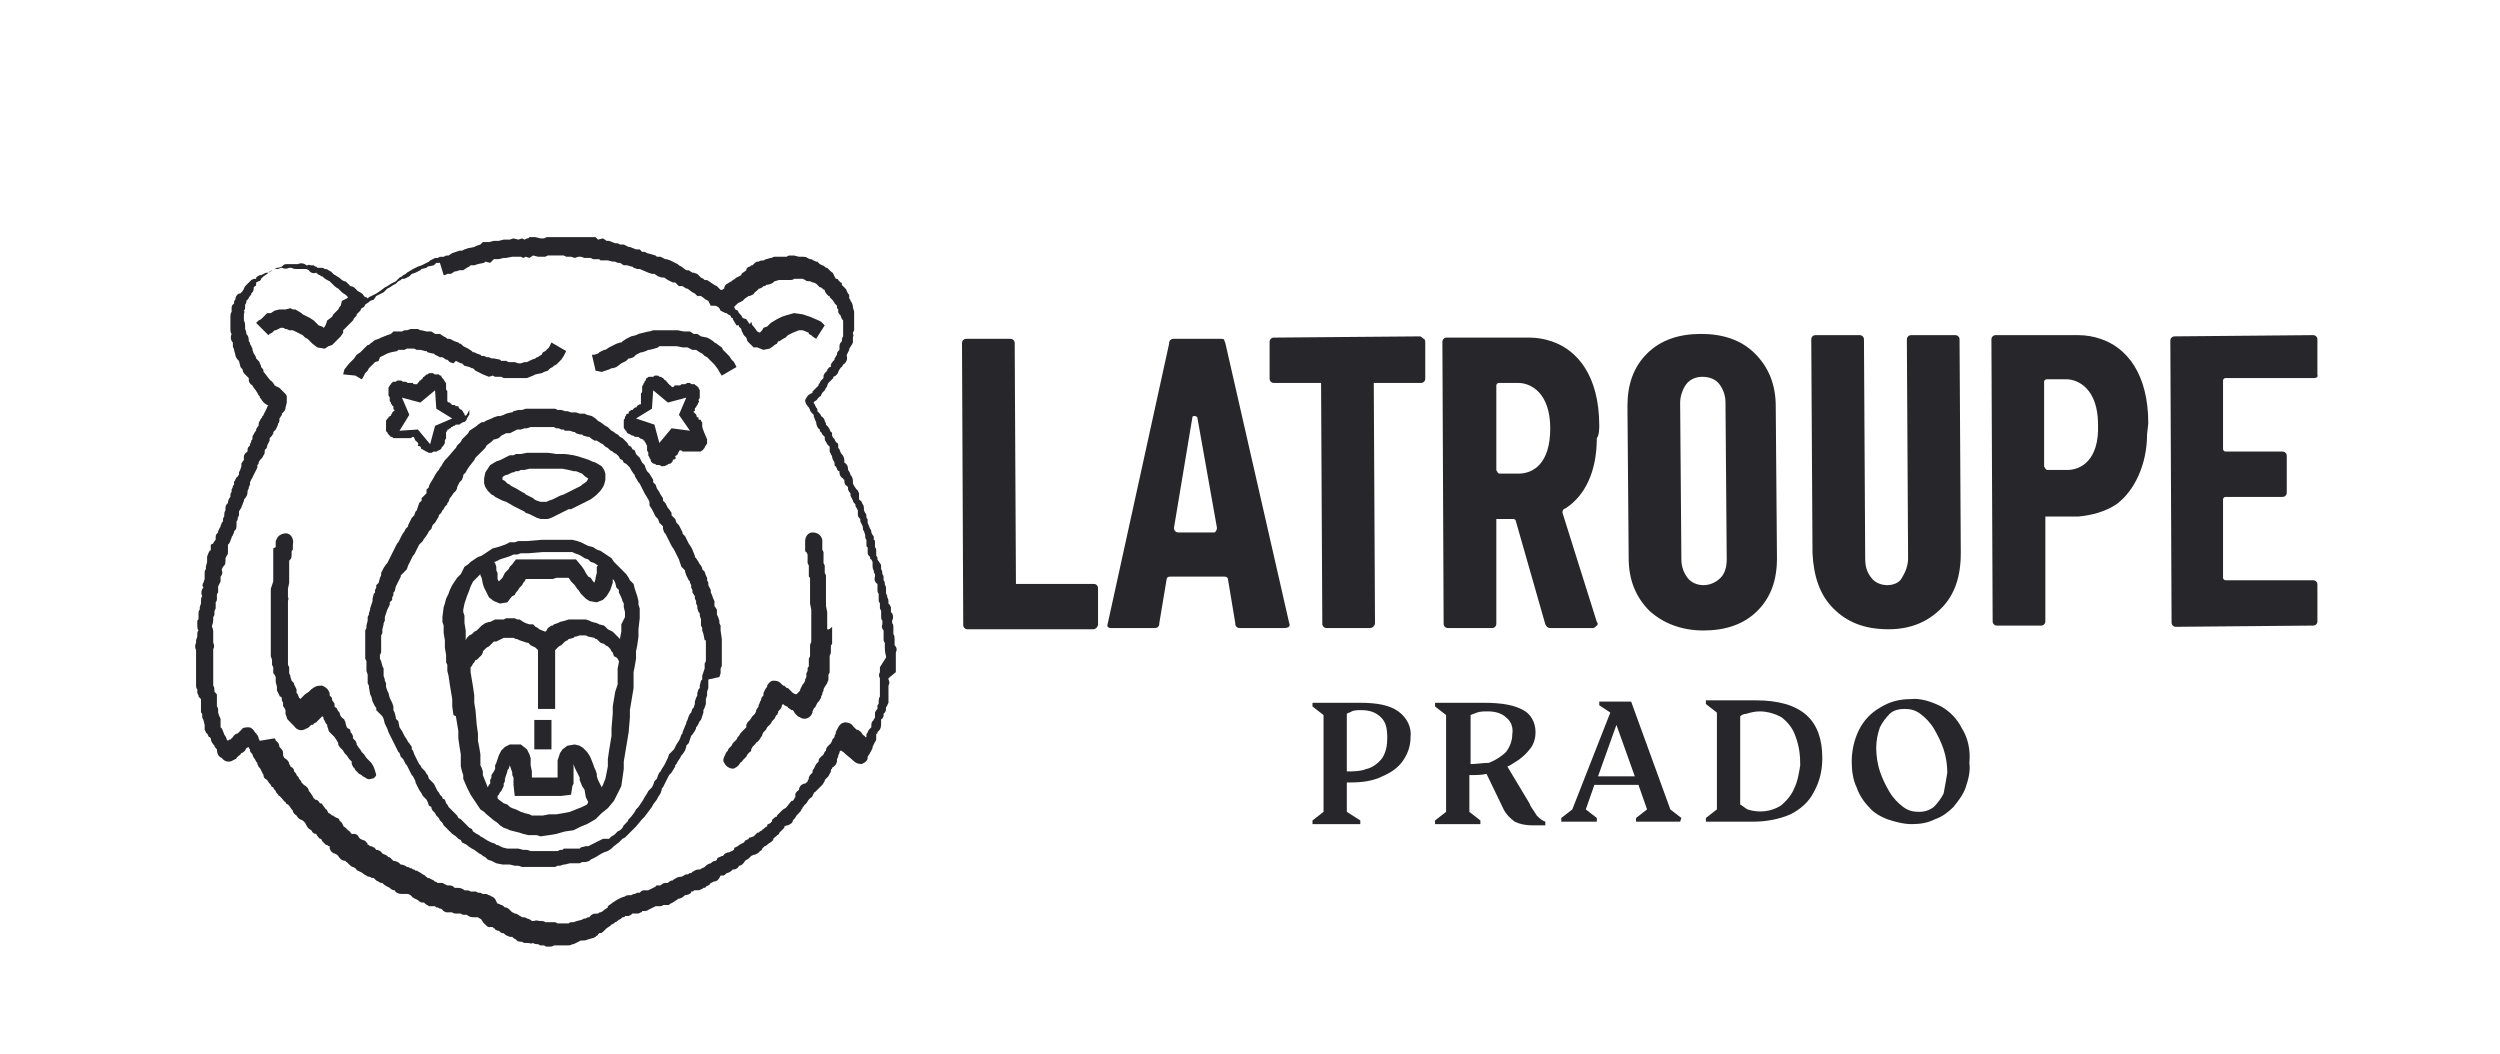 <?xml version="1.0" encoding="utf-8"?>
<!-- Generator: Adobe Illustrator 21.0.0, SVG Export Plug-In . SVG Version: 6.00 Build 0)  -->
<svg version="1.1" id="Layer_1" xmlns="http://www.w3.org/2000/svg" xmlns:xlink="http://www.w3.org/1999/xlink" x="0px" y="0px"
	 viewBox="0 0 204 86" style="enable-background:new 0 0 204 86;" xml:space="preserve">
<style type="text/css">
	.st0{fill:#26262B;}
	.st1{fill:none;}
</style>
<g transform="matrix(0 -1 1 0 -7.8 182.448)">
	<g>
		<path class="st0" d="M147.7,138.3c4.1,0,6.2-1.8,6.9-3.9c0.2-0.6,0.3-1.2,0.3-1.8c0-0.2,0-6.4,0-6.7c0-0.1,0-0.2-0.1-0.3
			c-0.1-0.1-0.2-0.1-0.3-0.1l-22.9,0.1c-0.1,0-0.2,0-0.3,0.1c-0.1,0.1-0.1,0.2-0.1,0.3l0,3.5c0,0.1,0,0.2,0.1,0.3
			c0.1,0.1,0.2,0.1,0.3,0.1l8.4,0c0,0,0.1,0,0.1,0c0,0,0,0.1,0,0.1l0,1.3c0,0.1-0.1,0.2-0.2,0.2l-8.4,2.4c-0.2,0.1-0.3,0.2-0.3,0.4
			l0,3.5c0,0.1,0.1,0.2,0.2,0.3s0.2,0.1,0.3,0l8.9-2.8c0.1,0,0.2,0,0.3,0.1l0.1,0.2c1,1.5,2.9,2.5,5.7,2.5
			C146.9,138.3,147.6,138.3,147.7,138.3 M143.8,130.2c0-0.1,0-0.1,0.1-0.2c0.1,0,0.1-0.1,0.2-0.1l6.9,0c0.1,0,0.2,0.1,0.2,0.2l0,1.6
			c0,1-0.8,2.6-3.7,2.6c-2.9,0-3.7-1.4-3.7-2.6L143.8,130.2z"/>
		<path class="st0" d="M131.2,86.5c0.1-0.1,0.2-0.1,0.3-0.1l22.9-0.1c0.1,0,0.2,0,0.3,0.1s0.1,0.2,0.1,0.3l0,3.5
			c0,0.1,0,0.2-0.1,0.3s-0.2,0.1-0.3,0.1l-19.5,0.1c0,0-0.1,0-0.1,0c0,0,0,0.1,0,0.1l0,6.2c0,0.1,0,0.2-0.1,0.3
			c-0.1,0.1-0.2,0.1-0.3,0.1l-2.9,0c-0.2,0-0.4-0.2-0.4-0.4l0-10.2C131.1,86.7,131.1,86.6,131.2,86.5"/>
		<path class="st0" d="M154.8,124c-0.1,0.1-0.2,0.1-0.3,0.1l-2.9,0c-0.1,0-0.2,0-0.3-0.1c-0.1-0.1-0.1-0.2-0.1-0.3l0-3.7
			c0,0,0-0.1,0-0.1c0,0-0.1,0-0.1,0l-19.5,0.1c-0.2,0-0.4-0.2-0.4-0.4l0-3.5c0-0.1,0-0.2,0.1-0.3c0.1-0.1,0.2-0.1,0.3-0.1l19.5-0.1
			c0,0,0.1,0,0.1,0c0,0,0-0.1,0-0.1l0-3.7c0-0.1,0-0.2,0.1-0.3c0.1-0.1,0.2-0.1,0.3-0.1l2.9,0c0.1,0,0.2,0,0.3,0.1
			c0.1,0.1,0.1,0.2,0.1,0.3l0.1,11.9C154.9,123.9,154.8,123.9,154.8,124"/>
		<path class="st0" d="M132.6,142.4c1.1-1.1,2.5-1.7,4.3-1.7l12.4-0.1c1.8,0,3.2,0.5,4.3,1.6c1.1,1.1,1.6,2.6,1.6,4.4
			c0,1.8-0.5,3.3-1.6,4.4c-1.1,1.1-2.5,1.7-4.3,1.7l-12.4,0.1c-1.8,0-3.2-0.5-4.3-1.6c-1.1-1.1-1.6-2.6-1.6-4.4
			C131,145,131.6,143.5,132.6,142.4 M135.3,148.2c0.4,0.4,1,0.5,1.5,0.5l12.8-0.1c0.6,0,1.1-0.2,1.5-0.5c0.4-0.3,0.6-0.8,0.6-1.4
			c0-0.5-0.2-1-0.6-1.3c-0.4-0.3-1-0.5-1.5-0.5l-12.8,0.1c-0.6,0-1.1,0.2-1.5,0.5c-0.4,0.3-0.6,0.8-0.6,1.3
			C134.7,147.3,134.9,147.8,135.3,148.2"/>
		<path class="st0" d="M132.8,157.4c1.1-1.1,2.6-1.6,4.5-1.7l17.4-0.1c0.1,0,0.2,0,0.3,0.1c0.1,0.1,0.1,0.2,0.1,0.3l0,3.5
			c0,0.1,0,0.2-0.1,0.3c-0.1,0.1-0.2,0.1-0.3,0.1l-17.8,0.1c-0.6,0-1.1,0.1-1.6,0.5c-0.4,0.3-0.6,0.8-0.6,1.3c0,0.5,0.2,1,0.6,1.2
			c0.5,0.3,1,0.5,1.6,0.5l17.8-0.1c0.1,0,0.2,0,0.3,0.1c0.1,0.1,0.1,0.2,0.1,0.3l0,3.5c0,0.1,0,0.2-0.1,0.3
			c-0.1,0.1-0.2,0.1-0.3,0.1l-17.4,0.1c-1.9,0-3.4-0.5-4.5-1.6c-1.1-1.1-1.7-2.5-1.7-4.3C131.1,159.9,131.7,158.5,132.8,157.4"/>
		<path class="st0" d="M131.6,113c0,0,22.8-5.2,22.8-5.2c0.1,0,0.2-0.1,0.3-0.1s0.1-0.2,0.1-0.3l0-3.8c0-0.1,0-0.2-0.1-0.3
			c-0.1-0.1-0.2-0.1-0.3-0.1l-22.8-5c-0.3-0.1-0.4,0-0.4,0.3l0,3.5c0,0.1,0,0.2,0.1,0.3c0.1,0.1,0.2,0.1,0.3,0.1l3.6,0.6
			c0.1,0,0.2,0.1,0.2,0.3l0,4.4c0,0.2-0.1,0.3-0.2,0.3l-3.6,0.6c-0.1,0-0.2,0-0.3,0.1c-0.1,0.1-0.1,0.2-0.1,0.3l0,3.6
			C131.2,113,131.4,113.1,131.6,113 M139,106.8l0-2.8c0-0.1,0-0.2,0.1-0.3c0.1-0.1,0.2-0.1,0.3-0.1l9,1.5c0.1,0,0.1,0.1,0.1,0.2
			s-0.1,0.2-0.1,0.2l-9,1.6c-0.1,0-0.2,0-0.3-0.1C139,107,139,106.9,139,106.8"/>
		<path class="st0" d="M147.9,183.1c4.1,0,6.2-1.8,6.9-3.9c0.2-0.6,0.3-1.2,0.3-1.8c0-0.2,0-6.4,0-6.7c0-0.1,0-0.2-0.1-0.3
			c-0.1-0.1-0.2-0.1-0.3-0.1l-22.9,0.1c-0.1,0-0.2,0-0.3,0.1c-0.1,0.1-0.1,0.2-0.1,0.3l0,3.5c0,0.1,0,0.2,0.1,0.3
			c0.1,0.1,0.2,0.1,0.3,0.1l8.4,0c0,0,0.1,0,0.1,0c0,0,0,0.1,0,0.1l0,2.6c0.1,1.1,0.4,2.2,1,3.1c1.1,1.5,3.3,2.5,5.7,2.5
			L147.9,183.1z M144.1,176.5l0-1.6c0-0.1,0-0.1,0.1-0.2c0.1,0,0.1-0.1,0.2-0.1l6.9,0c0.1,0,0.2,0.1,0.2,0.2l0,1.6
			c0,1-0.8,2.6-3.7,2.6C144.9,179.1,144.1,177.6,144.1,176.5"/>
		<path class="st0" d="M151.7,196.9c-0.1-0.1-0.1-0.2-0.1-0.3l0-7.2c0-0.1-0.1-0.2-0.2-0.2l-5.6,0c-0.1,0-0.2,0.1-0.2,0.2l0,4.6
			c0,0.1,0,0.2-0.1,0.3c-0.1,0.1-0.2,0.1-0.3,0.1l-2.9,0c-0.1,0-0.2,0-0.3-0.1c-0.1-0.1-0.1-0.2-0.1-0.3l0-4.6
			c0-0.1-0.1-0.2-0.2-0.2l-6.4,0c-0.1,0-0.2,0.1-0.2,0.2l0,7.1c0,0.1,0,0.2-0.1,0.3c-0.1,0.1-0.2,0.1-0.3,0.1l-2.9,0
			c-0.1,0-0.2,0-0.3-0.1c-0.1-0.1-0.1-0.2-0.1-0.3l-0.1-11.1c0-0.1,0-0.2,0.1-0.3c0.1-0.1,0.2-0.1,0.3-0.1l22.9-0.1
			c0.1,0,0.2,0,0.3,0.1c0.1,0.1,0.1,0.2,0.1,0.3l0.1,11.2c0,0.1,0,0.2-0.1,0.3c-0.1,0.1-0.2,0.1-0.3,0.1l-2.9,0
			C151.9,197,151.8,196.9,151.7,196.9"/>
		<path class="st0" d="M148.6,45.7c0.1,0,0.1,0,0.2-0.1c0.1,0,0.1-0.1,0.2-0.1c0,0,0-0.1,0.1-0.2c0,0,0.1-0.1,0.2-0.1
			c0-0.1,0-0.1,0-0.2c0-0.1,0.1,0,0.1-0.1c0-0.1,0-0.1,0-0.2c0-0.1,0.1,0,0.1-0.1l0.1-0.1c0-0.1,0-0.1,0.1-0.2c0,0,0.1,0,0.2,0
			c0.1,0,0.1,0,0.2,0s0.1,0,0.2,0c0.1,0,0.1,0,0.2,0s0.1-0.1,0.2-0.1c0.1,0,0.1,0,0.2,0c0.1,0,0.1,0,0.2,0c0.1,0,0.1,0,0.2-0.1
			c0.1,0,0.1-0.1,0.2-0.1c0,0,0.1-0.1,0.1-0.1c0,0,0.1-0.1,0.2-0.1c0-0.1,0-0.1,0.1-0.2l0-0.1c0-0.1,0-0.1,0-0.2
			c0-0.1,0.1-0.1,0.1-0.2c0-0.1,0-0.1,0-0.2c0-0.1,0-0.1-0.1-0.2c0-0.1,0-0.1-0.1-0.2c0,0-0.1-0.1-0.1-0.1c0,0,0-0.1-0.1-0.1
			c-0.1-0.1-0.1,0-0.1-0.1c-0.1-0.1-0.1-0.1-0.1-0.1s0-0.1-0.1-0.1s0-0.1-0.1-0.1c-0.1-0.1-0.1,0-0.1-0.1c0-0.1,0-0.1,0-0.2
			s0.1-0.1,0.1-0.1c0-0.1,0-0.1,0-0.2c0-0.1,0-0.1,0-0.2c0-0.1,0.1-0.1,0.1-0.2c0-0.1,0-0.1,0-0.2c0-0.1,0.1-0.1,0.1-0.2
			c0-0.1,0-0.1,0-0.2c0-0.1,0-0.1-0.1-0.2c0-0.1,0-0.1,0-0.2s-0.1-0.1-0.1-0.1c0-0.1-0.1-0.1-0.1-0.1c0,0-0.1-0.1-0.1-0.1
			c-0.1,0-0.1-0.1-0.2-0.1c-0.1,0-0.1,0-0.2,0c-0.1,0-0.1,0-0.2,0c-0.1,0-0.1,0-0.2,0c-0.1,0-0.1,0.1-0.2,0.1c-0.1,0-0.1,0-0.2,0
			s-0.1,0-0.2,0.1c-0.1,0-0.1,0-0.2,0.1c-0.1,0-0.1,0.1-0.1,0.1c-0.1,0-0.1,0-0.2,0s-0.1,0.1-0.1,0.1s-0.1,0-0.1-0.1
			c-0.1,0-0.1-0.1-0.1-0.1c-0.1,0-0.1,0-0.2-0.1c-0.1,0-0.1,0-0.1-0.1c-0.1,0,0-0.1-0.1-0.1c-0.1,0-0.1,0-0.1-0.1
			c-0.1,0-0.1-0.1-0.2-0.1c-0.1,0-0.1,0-0.2,0c-0.1,0-0.3,0-0.4,0c-0.1,0-0.1,0-0.2,0s-0.1,0.1-0.1,0.1s-0.1,0-0.2,0.1
			c0,0-0.1,0.1-0.1,0.1c0,0-0.1,0.1-0.1,0.1c0,0.1,0,0.1-0.1,0.2c0,0.1,0,0.1,0,0.2c0,0.1,0,0.1,0,0.2c0,0.1,0,0.1,0,0.2
			c0,0.1,0,0.1,0,0.2c0,0.1,0,0.1,0,0.2c0,0.1,0,0.1,0,0.2c0,0.1,0,0.1,0,0.2c0,0.1,0.1,0.1,0.1,0.2c0,0.1-0.1,0.1-0.1,0.1
			c-0.1,0.1-0.1,0-0.2,0.1c-0.1,0.1,0,0.1-0.1,0.1c-0.1,0.1,0,0.1-0.1,0.1c-0.1,0.1-0.1,0-0.2,0c-0.1,0,0,0.1-0.1,0.2
			c-0.1,0.1-0.1,0-0.2,0.1c0,0,0,0.1-0.1,0.2c0,0.1-0.1,0.1-0.1,0.2c0,0.1-0.1,0.1-0.1,0.2c0,0.1,0,0.1,0,0.2c0,0.1,0.1,0.1,0.1,0.2
			c0,0.1,0,0.1,0,0.2c0,0.1,0.1,0.1,0.1,0.2c0,0.1,0.1,0.1,0.1,0.2c0,0,0.1,0,0.2,0.1c0,0,0.1,0.1,0.1,0.1c0.1,0,0.1,0.1,0.2,0.1
			c0.1,0,0.1,0,0.2,0c0.1,0,0.1,0.1,0.2,0.1c0.1,0,0.1,0,0.2,0c0.1,0,0.1,0,0.2,0s0.1,0,0.2,0.1c0.1,0,0.1,0,0.1,0.1
			c0,0,0.1,0.1,0.1,0.1c0,0.1,0,0.1,0.1,0.1c0,0.1,0,0.1,0.1,0.2c0,0.1,0,0.1,0.1,0.2c0,0.1,0,0.1,0,0.2c0,0.1,0,0.1,0.1,0.2
			c0,0.1,0.1,0.1,0.1,0.2c0,0.1,0,0.1,0.1,0.2c0,0,0.1,0.1,0.2,0.1c0.1,0,0.1,0.1,0.1,0.1c0.1,0,0.1,0,0.2,0.1c0.1,0,0.1,0,0.2,0
			c0.1,0,0.1,0,0.2,0C148.4,45.8,148.5,45.8,148.6,45.7 M147.7,43.3l-1.5-0.4l1.2-1l-0.1-1.5l1.3,0.8l1.4-0.6l-0.4,1.5l1,1.2
			l-1.5,0.1l-0.8,1.3L147.7,43.3z"/>
		<path class="st0" d="M147.7,65.1c0.1,0,0.1,0,0.2,0c0.1,0,0.1,0,0.2-0.1c0.1,0,0.1,0,0.1-0.1s0-0.1,0.1-0.1c0.1,0,0.1,0,0.1-0.1
			s0.1,0,0.2-0.1c0.1,0,0.1-0.1,0.1-0.1c0.1,0,0.1-0.1,0.1-0.1c0.1,0,0.1,0,0.1,0.1c0.1,0,0.1,0,0.2,0c0.1,0,0.1,0.1,0.1,0.1
			s0.1,0,0.2,0.1s0.1,0,0.2,0.1s0.1,0,0.2,0c0.1,0,0.1,0.1,0.2,0.1c0.1,0,0.1,0,0.2,0c0.1,0,0.1,0,0.2,0c0.1,0,0.1,0,0.2,0
			c0.1,0,0.1-0.1,0.2-0.1c0.1,0,0.1-0.1,0.1-0.1c0,0,0.1-0.1,0.1-0.1c0-0.1,0.1-0.1,0.1-0.1s0-0.1,0-0.2c0-0.1,0-0.1,0.1-0.2
			c0-0.1,0-0.1,0-0.2c0-0.1-0.1-0.1-0.1-0.2c0-0.1,0-0.1,0-0.2c0-0.1,0-0.1-0.1-0.2c0-0.1,0-0.1,0-0.2c0-0.1,0-0.1,0-0.2
			c0-0.1-0.1-0.1-0.1-0.1c0-0.1-0.1-0.1,0-0.2s0.1-0.1,0.1-0.1c0.1-0.1,0-0.1,0.1-0.1c0.1-0.1,0-0.1,0.1-0.1
			c0.1-0.1,0.1-0.1,0.1-0.1c0.1-0.1,0.1,0,0.1-0.1c0.1-0.1,0-0.1,0.1-0.1c0,0,0.1-0.1,0.1-0.1c0-0.1,0.1-0.1,0.1-0.2
			c0-0.1,0-0.1,0.1-0.2c0-0.1,0-0.1,0-0.2c0-0.1,0-0.1-0.1-0.2c0-0.1,0-0.1,0-0.2l0-0.1c0-0.1,0-0.1-0.1-0.2c0-0.1-0.1-0.1-0.2-0.1
			c0-0.1-0.1-0.1-0.1-0.1c-0.1,0-0.1-0.1-0.2-0.1c-0.1,0-0.1-0.1-0.2-0.1c-0.1,0-0.1,0-0.2,0c-0.1,0-0.1,0-0.2,0s-0.1-0.1-0.2-0.1
			s-0.1,0-0.2,0l-0.2,0c-0.1,0-0.1,0-0.2,0c-0.1,0-0.1,0-0.2,0c-0.1,0,0-0.1-0.1-0.2s0-0.1-0.1-0.1c0-0.1-0.1,0-0.1-0.1
			c0-0.1,0-0.1-0.1-0.2s-0.1,0-0.1-0.1c0-0.1,0-0.1-0.1-0.2c0-0.1-0.1-0.1-0.2-0.1c0,0,0-0.2-0.1-0.2c-0.1,0-0.1-0.1-0.2-0.1
			c-0.1,0-0.1,0-0.2-0.1c-0.1,0-0.1,0-0.2,0c-0.1,0-0.1,0-0.2,0c-0.1,0-0.1,0-0.2,0c-0.1,0-0.1,0-0.2,0.1c-0.1,0-0.1,0.1-0.1,0.1
			c0,0-0.1,0-0.2,0.1s0,0.1-0.1,0.2c0,0.1-0.1,0.1-0.1,0.2c0,0.1,0,0.1-0.1,0.2c0,0.1,0,0.1,0,0.2s0,0.1-0.1,0.2s0,0.1-0.1,0.2
			c0,0.1,0,0.1-0.1,0.1c0,0.1,0,0.1-0.1,0.1c-0.1,0.1-0.1,0.1-0.1,0.1c-0.1,0-0.1,0-0.2,0.1c-0.1,0-0.1,0-0.2,0c-0.1,0-0.1,0-0.2,0
			c-0.1,0-0.1,0.1-0.2,0.1s-0.1,0-0.2,0c-0.1,0-0.1,0.1-0.2,0.1c-0.1,0-0.1,0.1-0.2,0.1c-0.1,0-0.1,0-0.2,0.1c0,0-0.1,0.1-0.1,0.2
			c0,0.1-0.1,0.1-0.1,0.2c0,0.1,0,0.1,0,0.2c0,0.1-0.1,0.1-0.1,0.2c0,0.1,0,0.3,0.1,0.4c0,0.1,0.1,0.1,0.1,0.2c0,0.1,0,0.1,0.1,0.2
			s0.1,0.1,0.2,0.1c0.1,0,0,0.1,0.1,0.2c0.1,0.1,0.1,0,0.2,0c0.1,0,0,0.1,0.1,0.1c0.1,0.1,0,0.1,0.1,0.1c0.1,0.1,0.1,0,0.2,0.1
			c0.1,0.1,0.1,0,0.1,0.1c0,0.1,0,0.1-0.1,0.2c0,0.1,0,0.1,0,0.2c0,0.1,0,0.1,0,0.2c0,0.1,0,0.1,0,0.2c0,0.1,0,0.1,0,0.2
			c0,0.1,0,0.1,0,0.2c0,0.1,0,0.1,0,0.2c0,0.1,0,0.1,0,0.2c0,0.1,0,0.1,0.1,0.2c0,0.1,0.1,0.1,0.1,0.1c0,0,0.1,0.1,0.1,0.1
			c0,0,0.1,0,0.2,0.1c0.1,0,0.1,0.1,0.1,0.1s0.1,0,0.2,0c0.1,0,0.1,0,0.2,0C147.5,65.1,147.6,65.1,147.7,65.1 M147.5,62.6l-1.2-1
			l1.5-0.4l0.5-1.5l0.8,1.3l1.5,0.1l-1,1.2l0.4,1.5l-1.4-0.6l-1.3,0.9L147.5,62.6z"/>
		<path class="st0" d="M127.6,80.9l0.1,0c0.1,0,0.2,0,0.3,0l0.2,0c0,0,0,0,0.1,0l0.2,0c0.1,0,0.1,0,0.2,0c0.1,0,0.3,0,0.4,0l0.1,0
			c0.2,0.1,0.4,0.1,0.6-0.1l0,0l0,0l0.2,0c0,0,0,0,0.1,0l0.1,0l0.1,0c0.1,0,0.3,0,0.4-0.1c0.1,0,0.2,0,0.4,0l0,0l0.1,0
			c0.2,0,0.3,0,0.4-0.1c0.1,0,0.2,0,0.2,0c0.2,0.1,0.4,0.1,0.6,0l0.1-0.1l0,0c0.1,0,0.3,0,0.4,0l0.2-0.1l0,0l0.1-0.1l0,0l0.1,0
			c0.1,0,0.3,0,0.4-0.1c0.1,0,0.2,0,0.3-0.1c0.1,0,0.2,0,0.3,0l0.2,0c0.1,0,0.2-0.1,0.3-0.1c0.1,0,0.2,0,0.3-0.1l0.1,0l0.1,0
			c0.1,0,0.2,0,0.3-0.1l0,0l0,0c0.1,0,0.3,0,0.4-0.1c0,0,0,0,0,0l0.2,0c0.1,0,0.2,0,0.3-0.1l0.3-0.2l0.1,0c0.1,0,0.1,0,0.2-0.1
			l0.1,0l0.3,0c0.1,0,0.2,0,0.3-0.1l0.1,0l0.1,0c0,0,0,0,0,0l0.2,0c0.1,0,0.2,0,0.2-0.1l0.1,0l0.1,0c0.1,0,0.1,0,0.2-0.1l0.2-0.1
			l0,0c0.1,0,0.2,0,0.3-0.1l0.5-0.2l0.2,0c0.1,0,0.1,0,0.2-0.1l0,0l0.1,0c0.1,0,0.2,0,0.3-0.1l0.2-0.1l0.1,0c0.1,0,0.3,0,0.4-0.1
			l0.2-0.1c0,0,0.1,0,0.1-0.1l0.1-0.1l0.2,0l0.1,0c0.1,0,0.1,0,0.2,0l0.2-0.1c0,0,0.1,0,0.1-0.1l0.3-0.2l0.2-0.1c0,0,0.1,0,0.1,0
			c0.2,0,0.4,0,0.6-0.2l0,0l0,0c0.1,0,0.3-0.1,0.4-0.2l0.1,0c0.2,0,0.4-0.1,0.5-0.3l0.2,0c0.2,0,0.4-0.1,0.6-0.3
			c0.1,0,0.2-0.1,0.3-0.1l0.1-0.1l0.2,0c0.1,0,0.2,0,0.2-0.1l0.1-0.1l0.2-0.1c0,0,0.1,0,0.1-0.1l0.2-0.1l0,0l0.1,0
			c0.1,0,0.2,0,0.2-0.1l0.2-0.1c0.1,0,0.1-0.1,0.2-0.1l0.1-0.1l0.1-0.1c0,0,0,0,0.1,0l0.2-0.1c0.1,0,0.3-0.1,0.4-0.3
			c0.1,0,0.2-0.1,0.3-0.2l0.1-0.1l0.1,0c0.1,0,0.1,0,0.2-0.1l0.2-0.1c0.1,0,0.1-0.1,0.2-0.1l0,0l0,0l0,0c0,0,0.1,0,0.1,0.1
			c0.1,0.1,0.1,0.2,0.2,0.2l0.1,0.1l0.1,0.1c0,0,0,0.1,0.1,0.1l0.2,0.1c0,0,0.1,0.1,0.1,0.1l0,0l0,0c0,0,0.1,0.1,0.1,0.1l0.2,0.1
			c0.1,0.1,0.1,0.1,0.2,0.1l0.2,0.1l0.1,0.1c0.1,0.1,0.2,0.2,0.3,0.3l0.1,0l0.1,0.2c0.1,0.1,0.2,0.2,0.3,0.2l0.2,0.1c0,0,0,0,0,0
			c0.1,0.1,0.2,0.1,0.2,0.2l0.2,0.1c0.1,0.2,0.4,0.4,0.7,0.3c0,0,0.1,0,0.1,0l0.2,0.1l0.2,0.1c0,0,0.1,0,0.1,0
			c0.1,0.1,0.2,0.1,0.3,0.2l0.2,0.1c0.1,0,0.3,0,0.4,0c0.1,0,0.2,0.1,0.3,0l0.1,0l0.2,0.1c0.1,0,0.2,0,0.3,0l0.1,0l0,0
			c0.1,0,0.1,0,0.2,0l0.2,0c0,0,0,0,0.1,0l0.6,0c0.1,0,0.3-0.1,0.4-0.1c0.2,0,0.4-0.1,0.5-0.2c0.1,0,0.1,0,0.2-0.1l0.1,0l0.1,0
			c0.1,0,0.1,0,0.2-0.1l0.2-0.1c0.1,0,0.2-0.1,0.3-0.2l0.2-0.2l0.1,0c0.1,0,0.1-0.1,0.1-0.1l0.1-0.1l0.1-0.1c0.1,0,0.1-0.1,0.1-0.2
			c0.1,0,0.1-0.1,0.2-0.1l0.2-0.1c0.1,0,0.1-0.1,0.2-0.2l0.1-0.1l0.1-0.1c0.1-0.1,0.1-0.1,0.1-0.2c0.1-0.1,0.2-0.2,0.2-0.3l0.1-0.2
			l0,0l0.1-0.1l0.1-0.1l0-0.1l0.1-0.2c0-0.1,0.1-0.1,0.1-0.2l0-0.1l0.1-0.2c0.1-0.1,0.1-0.3,0.1-0.4l0-0.1l0-0.1l0-0.1l0.1-0.4
			l0-0.1l0-0.2c0-0.1,0-0.2-0.1-0.3l0-0.1l0-0.2l0-0.2c0,0,0-0.1,0-0.1l0-0.2l0,0l0-0.2c0-0.1-0.1-0.2-0.1-0.3l0,0
			c0-0.1-0.1-0.3-0.1-0.4l-0.1-0.2c0-0.1,0-0.3-0.1-0.4l0,0l0-0.1c0-0.1-0.1-0.2-0.2-0.3l-0.1-0.1l0-0.1l-0.1-0.1
			c0-0.1-0.1-0.3-0.3-0.3c-0.1-0.1-0.2-0.3-0.3-0.4l-0.1,0l-0.2-0.4c0,0,0-0.1-0.1-0.1l-0.1-0.2c0,0,0,0,0,0l-0.1-0.1l-0.1-0.2
			c-0.1-0.1-0.1-0.2-0.2-0.3l-0.2-0.1l-0.1,0c0-0.1-0.1-0.1-0.1-0.2l0,0l0-0.1l0.3-0.3l0.1-0.2l0.2-0.3l0.2-0.3l0-0.2l0.1-0.1
			l0.1-0.2l0.3-0.3l0.1-0.3l0-0.1l0.2-0.3l0-0.2l0.3-0.4l0.1-0.2l0.1-0.1l0.1-0.2l0.2-0.4l0.1-0.3l0-0.1l0.2-0.4l0-0.3l0.1-0.1
			l0.2-0.7l0.1-0.2l0-0.2l0,0l0.2-0.2l0-0.3l0.2-0.5l0-0.1l0.2-0.4l0-0.3l0.1-0.2l0-0.2l0.2-0.5l0-0.2l0.2-0.3l-0.1-0.4l0.2-0.2
			l0-0.4l0-0.2l0-0.2l0-0.1l0-0.3l0-0.3l0-0.2l0-0.1l0-0.4l0-0.2l0-0.3l0-0.2l0-0.2l0-0.3l0-0.1l0-0.5l-0.1-0.2l0-0.1l0-0.2l0.1-0.4
			l0-0.5l-0.1-0.1l0-0.1l-0.1-0.2l0.1-0.2l-0.1-0.3l0.1-0.4l-0.1-0.3l0-0.3l0-0.2l-0.1-0.4l0-0.4l-0.1-0.4l0,0l0-0.5l-0.2-0.2
			l-0.1-0.3l-0.1-0.2l-0.1-0.5l-0.1-0.3l-0.1-0.2l0-0.1l0-0.1l-0.1-0.3l-0.1-0.3l-0.2-0.3l0-0.1l0-0.1l-0.1-0.2l0-0.3l-0.1-0.2
			l0-0.2l-0.2-0.4l-0.1-0.1l-0.3-0.6l-0.1-0.3l-0.1-0.2l-0.1-0.2l-0.3-0.5l-0.1-0.1l-0.1-0.2l-0.1-0.1l-0.1-0.2l-0.2-0.2l-0.1-0.1
			l-0.1-0.2l-0.1-0.2l-0.2-0.3l-0.1-0.2l-0.3-0.4l-0.2-0.3l-0.1-0.2l-0.2-0.4l-0.1-0.1l0,0l0,0c0,0,0.1-0.1,0.1-0.1l0-0.1l0.1-0.1
			c0.2-0.1,0.3-0.3,0.4-0.5l0.1-0.1l0.1-0.1c0.1-0.1,0.2-0.2,0.2-0.4c0,0,0,0,0.1-0.1l0.1-0.1l0.1-0.1c0.1-0.1,0.1-0.1,0.1-0.2
			l0.1-0.2c0.1-0.1,0.2-0.2,0.3-0.4l0,0l0,0c0.1-0.1,0.1-0.2,0.2-0.3c0.1-0.1,0.1-0.1,0.2-0.2l0.1-0.2c0.1-0.1,0.1-0.2,0.1-0.3
			c0.1-0.1,0.1-0.2,0.1-0.3l0-0.2l0-0.1l0.1-0.1c0-0.1,0-0.1,0.1-0.2l0-0.1l0-0.1c0-0.1,0.1-0.2,0-0.3l0-0.1
			c0.2-0.2,0.2-0.5,0.1-0.7c0-0.1,0-0.3,0-0.4c0-0.1,0-0.1,0-0.2l0-0.2c0-0.2,0-0.3-0.1-0.4l-0.1-0.1l-0.1-0.3l0-0.1l-0.1-0.2l0,0
			l-0.1-0.2c0-0.1-0.1-0.1-0.1-0.2l-0.1-0.1l0-0.1l0-0.1l-0.2-0.4l0-0.1l-0.1-0.2c0,0-0.1-0.1-0.1-0.1l-0.1,0l0-0.1l0-0.1l-0.1-0.2
			c-0.1-0.1-0.1-0.1-0.2-0.2l-0.1-0.1l-0.1-0.1c0,0-0.1-0.1-0.1-0.1l-0.2-0.1c-0.1,0-0.1-0.1-0.2-0.1c-0.1-0.1-0.1-0.1-0.2-0.2l0,0
			l0-0.1c-0.1-0.2-0.3-0.3-0.5-0.3c-0.1-0.1-0.1-0.1-0.2-0.1l-0.1,0l-0.1-0.1c-0.1-0.1-0.2-0.1-0.3-0.1l-0.2,0c0,0-0.1,0-0.1,0l0,0
			l0,0c-0.1-0.1-0.3-0.1-0.4-0.1l-0.1,0l0,0c-0.1,0-0.2,0-0.3,0l-0.2,0l-0.1,0l-0.1,0l-0.1,0c-0.2,0-0.4,0-0.5,0.1l0,0
			c-0.2-0.1-0.5-0.1-0.7,0.1c0,0,0,0-0.1,0l-0.2,0c-0.1,0-0.2,0.1-0.3,0.1c-0.1,0-0.3,0.1-0.4,0.1l0,0l0,0c-0.1,0-0.3,0.1-0.4,0.2
			l-0.1,0.1l-0.4,0.1c-0.1,0-0.2,0.1-0.3,0.2c-0.2,0-0.3,0.1-0.4,0.2l-0.2,0.2l-0.1,0.1l0,0l-0.2,0c-0.1,0-0.3,0.1-0.4,0.3l0,0
			c-0.1,0-0.1,0.1-0.2,0.1l-0.1,0.1l-0.3,0.2l0,0l-0.2,0.1c0,0-0.1,0.1-0.1,0.1L150,29l-0.1,0.1l0,0l0,0l0,0
			c-0.2,0.1-0.4,0.3-0.5,0.5l0,0.1l0,0c0,0-0.1-0.1-0.2-0.1l-0.2-0.1l-0.2-0.1l0,0l-0.2-0.1c0,0-0.1,0-0.1-0.1l-0.1,0l0,0
			c0,0-0.1-0.1-0.1-0.1l-0.2-0.1c-0.1-0.1-0.3-0.1-0.4-0.1l-0.1-0.1c-0.1,0-0.1-0.1-0.2-0.1l-0.1,0l-0.1-0.1l0,0l-0.2-0.1
			c-0.1-0.1-0.2-0.1-0.3-0.1l-0.1,0l-0.1-0.1l-0.1,0l-0.2-0.1l-0.1,0l-0.1-0.1c-0.1-0.1-0.2-0.1-0.4-0.1c-0.1-0.2-0.3-0.3-0.4-0.3
			l-0.2,0l-0.1,0l-0.1-0.1c-0.1,0-0.1-0.1-0.2-0.1l-0.2,0l-0.3-0.1l-0.2-0.1c0,0,0,0-0.1,0l-0.1,0l-0.1-0.1c0,0-0.1,0-0.1-0.1
			l-0.2-0.1c-0.1,0-0.1-0.1-0.2-0.1l-0.1,0l-0.1,0l-0.1-0.1c0,0-0.1,0-0.1,0l-0.2-0.1c-0.1,0-0.1,0-0.2,0c-0.1-0.1-0.2-0.1-0.4-0.1
			l0,0l0,0c-0.1-0.1-0.3-0.2-0.5-0.2l0,0c-0.1-0.1-0.2-0.2-0.4-0.2l-0.1,0l-0.1,0c-0.1-0.1-0.3-0.1-0.4-0.1l-0.1,0l0,0
			c-0.1-0.1-0.2-0.1-0.3-0.1l-0.1,0l-0.1-0.1c-0.1,0-0.2-0.1-0.3-0.1c-0.1,0-0.1-0.1-0.2-0.1l-0.2-0.1l0,0l-0.1,0l-0.1-0.1
			c-0.1-0.1-0.2-0.1-0.4-0.1l-0.1,0l-0.1-0.1c-0.1,0-0.1-0.1-0.2-0.1L138,25c-0.1,0-0.2,0-0.3,0l-0.1,0l0,0c0,0-0.1,0-0.1-0.1
			l-0.2-0.1c-0.1,0-0.2-0.1-0.3-0.1l-0.2,0c0,0-0.1,0-0.1,0l0,0c0,0-0.1,0-0.1,0l-0.4-0.1c-0.1,0-0.2,0-0.2,0
			c-0.1-0.1-0.2-0.1-0.3-0.1l-0.2,0l-0.1,0l-0.2,0l-0.3-0.1c-0.1-0.1-0.3-0.1-0.4,0c-0.2-0.2-0.5-0.2-0.7-0.1
			c-0.1-0.1-0.3-0.1-0.5-0.1l-0.1,0l0,0l-0.3-0.1c-0.1,0-0.2,0-0.2,0l0,0l0,0c-0.1-0.1-0.2-0.1-0.4-0.1l-0.2,0c0,0-0.1,0-0.1,0
			c-0.1,0-0.1,0-0.2-0.1l-0.2,0l-0.2,0c-0.1,0-0.3,0-0.4,0.1l0,0c-0.1-0.1-0.2-0.1-0.4-0.1l-0.1,0l-0.3-0.1c-0.1,0-0.2,0-0.2,0
			c-0.2-0.1-0.4-0.1-0.6,0c-0.1,0-0.3,0-0.4,0l-0.1,0l-0.2,0c-0.1,0-0.1,0-0.2,0l-0.2,0c-0.1,0-0.1,0-0.2,0l-0.1,0l-0.1,0
			c-0.1,0-0.2,0-0.3,0c-0.1,0-0.2,0-0.3,0l-0.2,0l-0.1,0l-0.2,0c0,0-0.1,0-0.1,0l-0.2,0c-0.1,0-0.2,0-0.3,0.1c-0.1,0-0.2,0-0.3,0
			l-0.2,0.1c-0.1,0-0.1,0-0.2,0.1l-0.1,0.1l-0.1,0l-0.2,0c0,0-0.1,0-0.1,0l-0.1,0l-0.1,0c-0.1,0-0.1,0-0.2,0l-0.2,0
			c-0.1,0-0.1,0-0.2,0.1l-0.1,0l-0.1,0c0,0-0.1,0-0.1,0l-0.2,0.1l0,0l-0.4,0.1l-0.1,0l-0.2,0c0,0-0.1,0-0.1,0l-0.2,0.1
			c0,0-0.1,0-0.1,0.1l-0.2,0.1c0,0-0.1,0-0.1,0.1l-0.1,0.1c-0.2,0-0.4,0.1-0.6,0.3c-0.1,0-0.2,0.1-0.3,0.2l0,0
			c-0.3,0-0.6,0.1-0.7,0.4l0,0c-0.3,0.2-0.4,0.6-0.2,0.9l0.1,0.2c0,0,0,0.1,0.1,0.1l0.1,0.1l0.1,0.1c0,0.1,0.1,0.1,0.2,0.2
			c0,0.1,0.1,0.2,0.2,0.3l0.2,0.1l0.1,0.2c0,0,0,0-0.1,0l-0.1,0.1l-0.1,0c-0.1,0-0.2,0.1-0.3,0.2c-0.1,0-0.3,0.1-0.4,0.2l-0.2,0.1
			l-0.1,0.1c0,0-0.1,0-0.1,0l-0.2,0.1c0,0-0.1,0-0.1,0.1l-0.2,0.1l-0.2,0.1c-0.1,0-0.1,0.1-0.2,0.1c-0.2,0-0.3,0.1-0.4,0.3
			c-0.2,0.1-0.3,0.2-0.4,0.3c-0.1,0-0.2,0.1-0.2,0.2l0,0l0,0c-0.1,0-0.2,0.1-0.3,0.2l0,0l0,0c-0.1,0-0.2,0.1-0.3,0.2l0,0l0,0
			c0,0-0.1,0-0.1,0.1l-0.1,0.1l-0.1,0.1c-0.1,0.1-0.3,0.2-0.3,0.3c-0.1,0-0.2,0.1-0.2,0.2l-0.1,0.1l-0.3,0.2l0,0l-0.1,0.1l-0.1,0
			c-0.1,0.1-0.2,0.1-0.3,0.3c-0.2,0.1-0.3,0.2-0.4,0.5l0,0l-0.1,0.1l-0.1,0.1l-0.2,0.1c-0.2,0.1-0.3,0.2-0.4,0.4
			c-0.2,0.1-0.3,0.2-0.3,0.4c-0.2,0.1-0.3,0.2-0.4,0.3l0,0.1l-0.2,0.1c-0.1,0.1-0.2,0.2-0.3,0.3l0,0.1l0,0l-0.1,0.1l0,0.1l-0.1,0
			c0,0,0,0-0.1,0l-0.2,0.1c-0.1,0.1-0.2,0.2-0.2,0.3l-0.1,0.2l0,0l-0.1,0.1c-0.2,0.1-0.4,0.3-0.4,0.6l0,0c-0.1,0-0.1,0.1-0.1,0.1
			l-0.1,0.1l-0.1,0.1c-0.1,0.1-0.2,0.2-0.2,0.3l-0.1,0.2l0,0c-0.1,0.1-0.2,0.1-0.2,0.2l-0.1,0.2c0,0.1-0.1,0.1-0.1,0.2
			c0,0-0.1,0.1-0.1,0.1l-0.1,0.2c-0.1,0.1-0.1,0.2-0.1,0.3l0,0c0,0-0.1,0.1-0.1,0.2l0,0.1l-0.1,0.1c0,0-0.1,0.1-0.1,0.1l-0.1,0.2
			c-0.1,0.1-0.1,0.2-0.1,0.3l-0.1,0.1c-0.1,0.1-0.2,0.3-0.3,0.5c-0.1,0.1-0.2,0.2-0.2,0.4l0,0c-0.2,0.1-0.3,0.3-0.3,0.6l0,0.1l0,0.1
			c0,0,0,0.1,0,0.1l0,0.1l0,0.1l0,0l-0.1,0.2l0,0l-0.1,0.1l-0.1,0.1c0,0.1-0.1,0.1-0.1,0.2l-0.1,0.2l-0.1,0.1l-0.1,0.2l0,0.1l0,0.1
			l-0.1,0.1c-0.1,0.1-0.1,0.2-0.2,0.3l0,0.2l0,0l0,0.2l0,0.1l-0.1,0.1c0,0,0,0,0,0.1l-0.1,0.2c0,0,0,0.1,0,0.1
			c-0.1,0.1-0.1,0.1-0.2,0.2l-0.1,0.2c0,0.1,0,0.2,0,0.3l0,0.2c-0.1,0.1-0.1,0.2-0.1,0.4l0,0.2l0,0.1c-0.1,0.1-0.1,0.2-0.1,0.3
			l0,0.2c-0.2,0.2-0.2,0.4-0.2,0.6l0,0l0,0l0,0.1l0,0.2l0,0l0,0c-0.1,0.1-0.1,0.2-0.2,0.3l0,0c-0.1,0-0.1,0.1-0.2,0.1l-0.2,0.2
			c-0.1,0.1-0.2,0.2-0.2,0.3l0,0.2l0,0.1l-0.1,0.1c0,0,0,0.1-0.1,0.1l-0.1,0.2l0,0.1c-0.1,0.1-0.2,0.2-0.2,0.3l0,0.1l-0.1,0.1
			c-0.1,0.1-0.1,0.2-0.2,0.4l0,0.2l0,0c-0.1,0.1-0.2,0.2-0.2,0.3c-0.2,0.1-0.2,0.3-0.2,0.5c-0.1,0.1-0.1,0.2-0.1,0.3l0,0.1l0,0.1
			c0,0.1-0.1,0.2,0,0.4c-0.1,0.1-0.1,0.3-0.1,0.4c0,0.1-0.1,0.1-0.1,0.2l0,0.2l0,0.1l0,0c-0.1,0.1-0.1,0.2-0.1,0.4
			c0,0.1,0,0.3,0.1,0.4l0,0.1c0,0.1,0,0.2,0,0.2l0,0.2c0,0,0,0.1,0,0.1l0,0.1l0,0.1c0,0.1,0,0.1,0,0.2l0,0l0,0c0,0.2,0,0.4,0.1,0.5
			l0,0l0,0c0,0,0,0.1,0,0.1l0.1,0.2l0,0l0.1,0.2l0,0l0.1,0.2l0,0l0,0l0,0.1c0,0.2,0,0.3,0.1,0.5c0,0.1,0.1,0.3,0.1,0.4l0.1,0.2
			c0,0,0.1,0.1,0.1,0.1c0,0,0,0.1,0.1,0.1l0.1,0.1l0,0.1c0,0.1,0.1,0.2,0.2,0.3l0.2,0.2l0.2,0.3l0.1,0.1l0.1,0.2
			c0,0,0.1,0.1,0.1,0.1c0,0.1,0.1,0.2,0.2,0.3c0,0.1,0.1,0.2,0.2,0.3c0,0.1,0,0.2,0.1,0.2c0,0.1,0,0.2,0,0.3l0.1,0.2l0,0l0.1,0.1
			l0,0.1l0,0.2c0,0.1,0,0.1,0,0.2l0.1,0.2c0,0,0,0.1,0.1,0.1l0,0l0,0.1c0,0.1,0,0.3,0.1,0.4l0.2,0.4l0,0l0.1,0.2l0,0.1l0,0.1l0,0
			l0,0.2c0,0.1,0.1,0.2,0.1,0.3c0,0,0,0.1,0,0.1l0,0.2c0,0.1,0,0.1,0.1,0.2l0.1,0.2l0.2,0.3c0,0,0,0.1,0.1,0.1
			c0,0.2,0.1,0.4,0.3,0.6c0,0.2,0.1,0.4,0.2,0.5l0.1,0l0,0.1c0,0.1,0.1,0.1,0.1,0.2c0,0,0,0.1,0,0.1l0,0.2c0,0.1,0.1,0.2,0.1,0.3
			l0.1,0.1l0,0.1c0,0,0,0.1,0.1,0.1l0.1,0.2c0,0.1,0.1,0.1,0.2,0.2c0,0.1,0.1,0.2,0.1,0.2c0,0.2,0.1,0.4,0.3,0.5l0.2,0.1l0,0l0,0.2
			c0,0.1,0.1,0.2,0.2,0.3c0,0.1,0.1,0.3,0.2,0.4l0.1,0.1l0,0.1c0,0.2,0.2,0.4,0.3,0.4c0,0.2,0.2,0.4,0.4,0.5
			c0.1,0.1,0.1,0.2,0.2,0.3l0.1,0.1l0.1,0.1l0,0l0.1,0.2l0,0.1l0.1,0.2c0.1,0.1,0.1,0.2,0.2,0.2l0,0c0,0.1,0.1,0.2,0.2,0.2l0.1,0.1
			l0,0l0.1,0.1c0,0.1,0.1,0.2,0.2,0.3l0,0c0.1,0.2,0.2,0.3,0.3,0.4l0.1,0l0.1,0.1c0.1,0.1,0.1,0.2,0.2,0.2c0,0.1,0.1,0.2,0.2,0.2
			l0.1,0.1l0.1,0.1c0.1,0.1,0.1,0.1,0.2,0.2l0.1,0l0.1,0.2l0,0l0,0.1c0.1,0.2,0.2,0.4,0.4,0.4c0.1,0.1,0.2,0.2,0.4,0.3l0.1,0.1
			c0.1,0.1,0.3,0.3,0.4,0.3l0,0c0.1,0.1,0.1,0.1,0.2,0.1c0,0.1,0.1,0.1,0.1,0.1l0.2,0.2c0.1,0.1,0.2,0.1,0.3,0.2l0.1,0.1
			c0.1,0.1,0.1,0.2,0.2,0.2l0.2,0.1c0,0,0.1,0,0.1,0.1l0.1,0.1l0.1,0.1l0.4,0.4c0.1,0.1,0.2,0.1,0.3,0.2l0.1,0l0,0l0,0l0.1,0.1
			l0.1,0.1c0,0,0.1,0.1,0.1,0.1l0.2,0.1c0.1,0.1,0.2,0.1,0.3,0.1l0,0l0,0c0,0,0.1,0,0.1,0.1l0.1,0l0,0c0.1,0.2,0.3,0.4,0.6,0.4
			c0,0,0,0,0.1,0l0.2,0.1l0.1,0l0.2,0.1c0,0,0,0,0.1,0l0,0l0,0c0,0,0.1,0.1,0.1,0.1c0,0.1-0.1,0.1-0.1,0.2c0,0-0.1,0.1-0.1,0.1l0,0
			c-0.2,0.2-0.4,0.5-0.6,0.7c-0.2,0.2-0.3,0.4-0.3,0.7c0.1,0.3,0.3,0.5,0.5,0.5l0.1,0l0,0c0,0,0,0,0,0l0.3,0.2
			c0.1,0,0.1,0.1,0.2,0.1l0.2,0.1c0,0,0,0,0,0l0.1,0l0.2,0.1c0,0,0,0,0,0l0.2,0.1c0.1,0.1,0.2,0.1,0.3,0.1l0.2,0c0,0,0.1,0,0.1,0
			c0,0,0.1,0,0.1,0.1l0.1,0l0.1,0.1c0.2,0.2,0.4,0.2,0.7,0.2l0.1,0l0.1,0c0,0,0.1,0,0.1,0.1l0.2,0.1l0.1,0l0.1,0l0.1,0.1
			c0.1,0.1,0.3,0.1,0.4,0.1c0.1,0,0.1,0.1,0.2,0.1l0.2,0.1c0.1,0,0.2,0,0.3,0l0.1,0l0.1,0c0,0,0.1,0,0.1,0l0.1,0l0.1,0
			c0,0,0.1,0,0.1,0l0.2,0c0,0,0.1,0,0.1,0l0.1,0l0.1,0c0.2,0.1,0.3,0.1,0.5,0c0,0,0.1,0,0.1,0L127.6,80.9z M128,79.6
			c-0.1,0-0.1,0-0.2,0l-0.1,0l-0.1,0c-0.2-0.1-0.3-0.1-0.5,0c-0.1,0-0.1,0-0.2,0l-0.1,0l-0.1,0l-0.1,0c-0.1,0-0.2,0-0.2,0l-0.2,0
			l-0.2,0c-0.1,0-0.1,0-0.2,0l-0.1,0l-0.1,0c-0.1-0.1-0.3-0.1-0.5-0.1c-0.1,0-0.1,0-0.2-0.1l-0.2,0l-0.1,0l-0.1-0.1
			c-0.1,0-0.1-0.1-0.2-0.1l-0.2,0c-0.1,0-0.1,0-0.2,0c0,0-0.1,0-0.1-0.1l-0.1,0l-0.1-0.1c-0.1-0.1-0.3-0.1-0.4-0.1l-0.1,0l-0.1-0.1
			l-0.1-0.1l-0.2-0.1c-0.1,0-0.1-0.1-0.2-0.1l-0.2,0l0,0l0-0.1c0.1,0,0.1-0.1,0.2-0.2l0,0c0.2-0.1,0.4-0.3,0.4-0.5l0,0l0.2-0.2
			l0.1-0.1c0.2-0.1,0.3-0.4,0.3-0.6c0-0.3-0.2-0.5-0.4-0.6l-0.2-0.1l-0.2-0.1c0,0,0,0-0.1,0l-0.2-0.1c0,0-0.1,0-0.1,0
			c-0.1-0.1-0.2-0.2-0.3-0.2l-0.2-0.1l-0.1-0.1l0,0l-0.1-0.1c-0.1-0.1-0.2-0.2-0.4-0.2c0,0-0.1-0.1-0.1-0.1l-0.2-0.1
			c0,0-0.1,0-0.1-0.1l-0.1-0.1l-0.1-0.1c-0.1-0.1-0.2-0.1-0.3-0.1l0,0l-0.1-0.1c0,0-0.1-0.1-0.1-0.1l-0.2-0.1l-0.2-0.1
			c-0.1-0.1-0.2-0.1-0.3-0.1l0,0l-0.2-0.2l0,0l-0.2-0.1c0,0,0,0-0.1,0l-0.2-0.1c0,0-0.1,0-0.1-0.1l-0.1-0.1l0-0.1l0,0l-0.1-0.2
			c-0.1-0.1-0.2-0.2-0.4-0.2l0,0c-0.1-0.1-0.2-0.3-0.4-0.3l-0.1,0l-0.1,0c-0.1-0.1-0.2-0.1-0.3-0.2l0-0.1c-0.2-0.2-0.4-0.3-0.6-0.5
			c0-0.1-0.1-0.1-0.1-0.2l-0.1-0.1l-0.1-0.1c0,0,0,0,0,0l-0.1-0.1c-0.1-0.1-0.1-0.1-0.2-0.2l-0.1,0l0,0l0,0l0,0l0-0.1
			c-0.1-0.1-0.2-0.3-0.3-0.3l-0.1,0l0,0c0,0,0-0.1-0.1-0.1l-0.1-0.2c0-0.1-0.1-0.1-0.2-0.1c0-0.1-0.1-0.2-0.2-0.3l0,0l0,0
			c0,0,0-0.1-0.1-0.1l-0.1-0.2c0,0-0.1-0.1-0.1-0.1l0,0l0-0.1c-0.1-0.1-0.2-0.2-0.3-0.3l0,0l-0.1-0.3c0-0.1,0-0.1-0.1-0.1l-0.1-0.2
			c0-0.1-0.1-0.1-0.2-0.2c-0.1-0.2-0.2-0.4-0.3-0.5l-0.1-0.2c0-0.1-0.1-0.1-0.2-0.1c0-0.1-0.1-0.1-0.1-0.2l-0.1-0.2
			c0-0.2-0.1-0.4-0.3-0.5l0-0.1l-0.1-0.2c0-0.1-0.1-0.2-0.2-0.2l-0.1-0.1c0-0.2-0.1-0.3-0.2-0.4l0,0l0,0c0-0.1-0.1-0.3-0.2-0.4
			l-0.1-0.1l-0.1-0.2c0-0.1-0.1-0.1-0.1-0.2l0,0l0-0.1c0-0.2-0.1-0.3-0.2-0.5l-0.1-0.1l0-0.1c0-0.1-0.1-0.1-0.1-0.2
			c0-0.1,0-0.2-0.1-0.3l-0.1-0.2l0-0.1c0-0.2-0.1-0.3-0.2-0.5l-0.1-0.1l0-0.1l0,0l-0.1-0.2l0,0l-0.1-0.1l0,0l0-0.1
			c0-0.2,0-0.3-0.2-0.5l0,0l0-0.2c0-0.1,0-0.2-0.1-0.2l-0.1-0.2l0,0l-0.1-0.2l-0.1-0.2l0,0c0,0,0-0.1,0-0.1l0-0.2
			c0-0.1,0-0.2-0.1-0.3l-0.1-0.1l0,0l0-0.1l0-0.1l-0.1-0.2c0,0,0-0.1,0-0.1l-0.1-0.2l0-0.1c0-0.2,0-0.3-0.1-0.4
			c-0.1-0.4-0.3-0.7-0.5-1c-0.1-0.1-0.2-0.3-0.3-0.4l-0.1,0l-0.2-0.3c0,0-0.1-0.1-0.1-0.1l-0.1-0.2l0,0l0,0l0,0c0-0.1,0-0.1-0.1-0.2
			l0-0.1l0-0.1c0-0.2-0.1-0.4-0.3-0.5l0,0c0-0.1,0-0.2-0.1-0.3c0-0.1,0-0.2-0.1-0.3l-0.1-0.4l-0.1-0.3l0-0.1c0-0.1,0-0.2-0.1-0.3
			c0-0.1,0-0.2,0-0.3l0-0.1l0-0.1c0-0.1,0-0.1,0-0.2l0-0.1l0,0l0-0.1l0,0l0.1-0.2c0-0.1,0-0.3,0-0.4c0,0,0-0.1,0-0.1l0-0.2l0,0
			l0-0.1c0.1-0.1,0.1-0.3,0.1-0.5c0-0.1,0.1-0.2,0-0.4l0,0l0,0c0,0,0-0.1,0-0.2c0.1-0.1,0.2-0.3,0.2-0.4c0.1-0.1,0.1-0.2,0.1-0.4
			c0.1-0.1,0.1-0.2,0.2-0.3l0.1-0.2c0,0,0-0.1,0-0.1c0,0,0.1-0.1,0.1-0.2l0,0c0.1-0.1,0.2-0.2,0.3-0.3l0.1-0.2l0-0.1l0.1-0.1
			c0,0,0.1-0.1,0.1-0.2l0.1-0.2l0-0.1l0,0c0.1,0,0.1-0.1,0.2-0.1l0.2-0.1c0.1-0.1,0.2-0.2,0.2-0.3l0,0l0,0c0.1-0.1,0.1-0.2,0.1-0.2
			l0.1-0.2l0-0.1l0-0.2l0.1-0.2c0-0.1,0-0.2,0-0.2c0.1-0.1,0.1-0.2,0.1-0.3l0-0.2l0-0.1l0,0c0.1-0.1,0.1-0.3,0.1-0.4l0-0.1
			c0.1-0.1,0.2-0.3,0.2-0.5l0-0.3l0,0c0.1-0.1,0.2-0.2,0.2-0.4l0-0.1l0-0.1l0.1-0.2c0-0.1,0.1-0.1,0.1-0.2l0-0.2l0,0l0-0.2l0,0
			c0.1-0.1,0.1-0.1,0.1-0.2l0.1-0.1l0.1-0.2l0,0l0.1-0.2l0,0l0-0.1l0.1-0.1c0,0,0-0.1,0.1-0.1l0.1-0.2l0.2-0.3
			c0-0.1,0.1-0.1,0.1-0.2l0-0.1l0.1-0.1c0,0,0-0.1,0-0.1c0.1-0.1,0.1-0.1,0.1-0.2l0.1-0.2c0,0,0-0.1,0-0.1c0.1-0.1,0.2-0.3,0.2-0.5
			l0.1-0.1c0.1-0.1,0.2-0.3,0.2-0.5l0.1-0.1c0.1-0.1,0.1-0.1,0.2-0.2l0-0.1l0.1-0.1c0.1-0.1,0.1-0.2,0.2-0.4l0,0
			c0.2-0.1,0.3-0.3,0.3-0.5l0,0l0,0c0.1-0.1,0.2-0.1,0.2-0.2l0.1-0.2l0-0.1l0,0l0,0c0,0,0.1-0.1,0.1-0.1l0-0.1l0.1,0
			c0.1-0.1,0.3-0.2,0.3-0.4l0.1-0.2l0,0l0.1-0.1c0.2-0.1,0.3-0.2,0.3-0.4l0-0.2l0.1-0.1c0.1,0,0.1-0.1,0.2-0.2l0.1-0.1l0.1-0.1
			c0.1-0.1,0.1-0.2,0.2-0.2c0,0,0,0,0,0l0.2-0.1c0.1-0.1,0.1-0.1,0.2-0.2c0.1,0,0.2-0.1,0.2-0.2l0.1-0.2c0.1-0.1,0.1-0.1,0.1-0.2
			c0.1-0.1,0.2-0.2,0.2-0.3c0,0,0,0,0,0l0.2-0.1c0,0,0.1,0,0.1-0.1l0.4-0.3c0.1,0,0.1-0.1,0.1-0.2c0.2-0.1,0.3-0.2,0.3-0.4
			c0,0,0.1,0,0.1-0.1l0.2-0.1l0.3-0.2c0,0,0,0,0.1-0.1c0.2,0,0.4-0.2,0.5-0.4l0.1-0.1l0.1-0.1c0.1,0,0.2-0.1,0.3-0.2l0,0l0,0
			c0.1,0,0.2-0.1,0.3-0.2l0,0l0,0c0.1,0,0.2-0.1,0.3-0.2c0.2,0,0.3-0.1,0.4-0.3c0.1,0,0.2-0.1,0.2-0.1c0.2,0,0.4-0.2,0.5-0.4l0,0
			l0,0l0.2-0.1l0.1,0l0.1,0c0.2,0,0.3-0.1,0.5-0.3l0,0c0.2,0,0.4-0.1,0.5-0.3c0.1,0,0.1,0,0.2-0.1L122,29l0.2-0.1
			c0.2,0,0.4-0.2,0.5-0.3c0.2-0.1,0.4-0.3,0.4-0.5c0-0.2,0-0.5-0.2-0.6l-0.1-0.1l-0.1-0.1c0,0-0.1-0.1-0.1-0.1l0,0
			c0-0.1-0.1-0.3-0.3-0.4l-0.1-0.1l-0.1-0.1l0,0l0,0c0-0.1,0-0.1-0.1-0.2c0,0,0.1-0.1,0.1-0.1c0.1,0,0.3-0.1,0.4-0.2
			c0.1,0,0.2-0.1,0.3-0.1l0.2-0.1c0,0,0,0,0,0l0.1-0.1l0.1,0l0.1,0l0.1,0c0,0,0,0,0.1,0l0.2,0c0,0,0.1,0,0.1,0l0.2-0.1l0.3-0.1
			l0.2,0c0.1,0,0.2,0,0.3-0.1l0.1,0l0,0l0.1,0c0.1,0,0.1,0,0.2,0l0.1,0l0.1,0c0,0,0.1,0,0.1,0l0.2,0c0.1,0,0.1,0,0.2-0.1l0.1-0.1
			l0.1,0c0.1,0,0.3,0,0.4-0.1l0.1,0l0,0l0.2,0c0,0,0.1,0,0.1,0l0.2,0c0,0,0.1,0,0.1,0l0.1,0l0.1,0c0.1,0,0.3,0,0.4,0l0.1,0l0.1,0
			c0.1,0,0.2,0,0.3,0l0.1,0l0,0l0.1,0l0.1,0l0.2,0c0.1,0,0.2,0,0.3,0c0.1,0,0.2,0,0.4,0c0.1,0.1,0.3,0.1,0.5,0l0.1,0l0,0
			c0,0,0,0,0,0l0.2,0c0.1,0,0.1,0,0.2,0l0,0l0,0c0,0,0.1,0,0.1,0l0.2,0c0.2,0,0.3,0,0.5-0.1l0,0l0.1,0c0.2,0.1,0.4,0.1,0.6,0.1
			l0.1,0c0.1,0.1,0.2,0.1,0.3,0.1l0.1,0l0.1,0c0,0,0,0,0,0l0.2,0.1c0,0,0.1,0,0.2,0l0.2,0c0,0,0.1,0,0.1,0c0.1,0.1,0.2,0.1,0.3,0.1
			l0.2,0c0,0,0.1,0,0.1,0c0.1,0,0.2,0.1,0.2,0.1l0.2,0c0.1,0,0.2,0,0.3,0l0.2,0.1c0,0,0,0,0,0l0.2,0.1c0,0,0,0,0.1,0l0.2,0
			c0,0,0,0,0.1,0l0,0c0.1,0.1,0.3,0.2,0.5,0.1l0.1,0l0.2,0.1l0.1,0.1c0.1,0.1,0.3,0.1,0.4,0.1l0.2,0l0.2,0.1
			c0.1,0.1,0.2,0.1,0.3,0.1l0.2,0c0.1,0,0.1,0,0.2,0l0.1,0l0.1,0c0,0,0.1,0.1,0.1,0.1l0.2,0.1c0.1,0,0.2,0.1,0.3,0.1l0,0l0,0
			c0.1,0,0.1,0.1,0.2,0.1l0.2,0.1l0.1,0l0.1,0.1c0.1,0.1,0.3,0.1,0.4,0.1l0.1,0l0.1,0c0,0,0.1,0,0.1,0l0,0l0,0
			c0.1,0.1,0.2,0.1,0.3,0.1l0.2,0.1c0.1,0,0.2,0,0.3,0c0.1,0,0.1,0.1,0.2,0.1c0.1,0.1,0.1,0.1,0.2,0.1l0.2,0.1
			c0.1,0,0.2,0.1,0.3,0.1c0.1,0,0.2,0.1,0.2,0.1l0,0l0,0c0.1,0.1,0.3,0.2,0.5,0.2l0.1,0l0.2,0.1l0.1,0l0.2,0.1c0,0,0.1,0,0.1,0
			l0.1,0l0.2,0.1c0.1,0,0.1,0.1,0.2,0.1l0.2,0.1l0.2,0.1c0,0,0,0,0,0l0.2,0.1l0,0l0.2,0.1c0,0,0.1,0,0.1,0l0.1,0l0.1,0.1l0.1,0
			l0.2,0.1l0,0c0.1,0.1,0.1,0.1,0.2,0.2l0.2,0.1c0.1,0.1,0.2,0.1,0.4,0.1c0,0,0.1,0,0.1,0.1l0.2,0.1c0,0,0,0,0.1,0l0.2,0.1l0.2,0.1
			c0,0,0.1,0,0.1,0l0.1,0l0.2,0.2c0.1,0,0.1,0.1,0.2,0.1l0.1,0l0.2,0.2c0.2,0.1,0.4,0.2,0.5,0.2l0,0c0.1,0.1,0.2,0.1,0.3,0.1l0.1,0
			l0.3,0.2l0,0l0.1,0l0.1,0.1c0.1,0.1,0.2,0.2,0.4,0.2l0.4,0.1c0.1,0,0.2,0,0.3,0l0.2,0c0.1,0,0.2-0.1,0.3-0.2l0.3-0.3
			c0,0,0,0,0.1-0.1l0.1-0.2c0-0.1,0.1-0.1,0.1-0.2c0.1,0,0.1-0.1,0.2-0.1l0.1-0.1l0.1-0.1c0,0,0-0.1,0.1-0.1l0.1-0.1l0.4-0.3l0,0
			l0.1-0.1l0.1,0c0.1,0,0.2-0.1,0.3-0.2c0,0,0.1,0,0.1,0l0.2-0.1c0.1,0,0.2-0.1,0.3-0.2l0.1-0.1c0.1,0,0.3-0.1,0.4-0.2l0,0l0.3-0.1
			c0,0,0.1,0,0.1,0l0.2-0.1c0.1,0,0.1-0.1,0.2-0.1c0.1,0,0.1,0,0.2-0.1c0.2,0,0.4,0,0.6-0.2l0,0c0.1,0,0.2,0,0.4-0.1l0.2,0
			c0.2,0,0.3,0,0.5-0.1c0.1,0,0.1,0,0.2,0l0.2,0l0,0l0.1,0c0.1,0,0.2,0.1,0.3,0c0.1,0.1,0.2,0.1,0.3,0.1l0.1,0l0.1,0
			c0,0,0.1,0.1,0.2,0.1l0.1,0l0.1,0.1c0.1,0.1,0.2,0.1,0.3,0.2c0.1,0.1,0.1,0.1,0.2,0.1l0,0l0,0c0.1,0.1,0.2,0.2,0.4,0.2l0.1,0
			l0.1,0.1c0,0.1,0.1,0.1,0.2,0.1l0.1,0l0.1,0.2c0,0.1,0.1,0.2,0.2,0.2l0.1,0.1l0.1,0.1l0.2,0.3l0.1,0.1c0,0.1,0.1,0.1,0.1,0.2
			l0.1,0.1l0.1,0.2l0,0.2l0,0.1l0.1,0.2l0,0.1c-0.1,0.2-0.1,0.4,0,0.6c0,0.1,0,0.1,0,0.2c-0.1,0.1-0.1,0.3-0.1,0.4l0,0.2l0,0l0,0.1
			c0,0.1,0,0.1,0,0.2l0,0.1l0,0.1c0,0,0,0.1,0,0.1l-0.1,0.2l0,0c-0.2,0.1-0.3,0.4-0.2,0.6c-0.1,0.1-0.2,0.2-0.2,0.3l0,0l0,0
			c-0.1,0.1-0.1,0.1-0.1,0.2c-0.1,0.1-0.2,0.2-0.3,0.4l-0.1,0.2l0,0l-0.1,0.1l0,0l-0.1,0.1l-0.1,0.1c-0.1,0.1-0.2,0.2-0.3,0.4
			l-0.1,0.1l-0.1,0.1c-0.1,0.1-0.2,0.2-0.3,0.4l-0.1,0.1c0,0-0.1,0.1-0.1,0.1l-0.1-0.1l-0.2-0.4l-0.4-0.1l-0.1-0.1l-0.2-0.1
			l-0.1-0.1l-0.1-0.1l-0.2-0.2l-0.2-0.1l-0.3-0.4l-0.3-0.1l-0.2-0.1l-0.1-0.1l0,0l0.1-0.1l0.1-0.3l0.1-0.1l0.2-0.2l0.1-0.1l0.2-0.3
			l0.1-0.2l0.1-0.2l0.1-0.2l0.1-0.1l0.3-0.5l0-0.2l0.1-0.2l-0.1-0.4l0-0.2l0-0.3l-0.1-0.4l-0.2-0.3l0-0.3l-0.2-0.2l-0.3-0.3
			l-0.1-0.2l-0.2-0.2l-1,1l0.1,0.1l0.1,0.2l0.2,0.2l0,0.1l0.2,0.4l0,0.1l0,0.1l-0.1,0.2l0,0.1l-0.1,0.2l0,0.3l-0.1,0.2l-0.1,0.2
			l-0.1,0.2l-0.1,0.2l-0.1,0.1l-0.1,0.1l-0.1,0.2l-0.2,0.2l-0.1,0.1l-0.1,0.1l-0.3,0.4l-0.1,0.6l0.2,0.3l0.1,0.3l0.3,0.3l0.2,0.2
			l0.2,0.2l0.3,0.2l0.2,0l0.2,0.2l0.1,0.1l0.1,0.1l0.2,0.2l0.2,0.2l0.2,0.1l0.2,0.2l0.1,0l0.3,0.3l0.2,0.1l0.1,0.2l0.2,0.1l0.2,0.3
			l0.1,0.1l0.1,0.3l0.3,0.2l0.1,0.2l0.1,0.2l0.1,0.2l0.2,0.2l0.1,0.1l0.1,0.2l0.2,0.3l0.1,0.2l0.2,0.2l0.1,0.2l0.1,0.1l0,0.2
			l0.1,0.2l0.1,0.2l0.2,0.2l0.1,0.3l0.1,0.2l0.1,0.2l0.1,0.1l0.1,0.4l0.1,0.1l0.1,0.5l0.2,0.2l0,0.3L160,44l0,0.1l0.1,0.2l0,0.3
			l0.2,0.3l0,0.1l0.1,0.3l0,0.3l0.2,0.3l0.1,0.2l0.1,0.1l0,0.3l0.1,0.3l0.1,0.5l0.1,0.1l-0.1,0.4l0.3,0.3l0,0.4l0.1,0.4l0,0.2
			l0.1,0.5l0,0.1l0,0.5l0,0.1l-0.1,0.2l0.1,0.2l-0.1,0.3l0.2,0.3l-0.1,0.4l0,0.3l0,0.3l0.1,0.2l0,0.3l0,0.3l0,0.2l0,0.2l0,0.2l0,0.1
			l-0.1,0.2l0,0.4l-0.1,0.3l0.1,0.3l0,0.2l-0.1,0.3l0,0.3l0,0.2l-0.1,0.2l0,0.5l-0.1,0.1l0,0.5l0,0.1l-0.1,0.4l0,0.2l-0.1,0.2l0,0.2
			l-0.2,0.3l0,0.3l-0.1,0.3l0,0.1l-0.1,0.1l-0.1,0.3l0,0.2l-0.3,0.7l-0.1,0.3l0,0.2l-0.2,0.3l-0.1,0.3l0,0.2l-0.2,0.3l-0.1,0.2
			l-0.1,0.2l0,0.2l-0.3,0.3l0,0.3l-0.2,0.3l0,0.1l-0.3,0.4l-0.1,0.2l-0.2,0.2l0,0.3l-0.3,0.4l-0.1,0.2l-0.4,0.2l0,0.4l-0.1,0.2
			l-0.1,0.1l-0.2,0.1l-0.2,0.4l0,0.1l-0.1,0.1l-0.1,0.2l-0.2,0.1l0,0.1l-0.1,0l-0.5,0.3l0,0.2l-0.1,0l-0.2,0.2l-0.1,0l-0.4,0.2
			l-0.2,0.2l-0.3,0.1l-0.5,0.5l0,0.3l-0.2,0.5l0.1,0.5l0.2,0.3l0.1,0.1l0.1,0.2l0.2,0.1l0,0.1l0.2,0.3l0.1,0.2l0.2,0.2l0.1,0.2
			l0.1,0.2l0.2,0.5l0,0.2l0,0.1l-0.2,0.5l0,0l-0.1,0l-0.1,0.2l-0.1,0.1l-0.2,0.3l1.1,0.7l0,0l0,0l0.1-0.1l0.2-0.2l0.1-0.2l0.3-0.7
			l0.1-0.3l0.1-0.3l0.1-0.7l-0.2-0.7l-0.1-0.3l-0.1-0.2l-0.1-0.2l-0.3-0.5l-0.2-0.2l-0.1-0.1l-0.1-0.3l-0.2-0.1l-0.1-0.1l-0.1-0.1
			l0.1-0.2l0,0l0.4-0.3l0.1-0.1l0.3-0.1L156,69l0.1-0.1l0.3-0.2l0.1-0.3l0.2-0.1l0.2-0.2l0.2-0.1l0.1-0.2l0.2-0.1
			c0.1,0.1,0.1,0.1,0.2,0.2l0.1,0.1l0,0l0,0l0.1,0.2c0,0.1,0.1,0.1,0.1,0.2l0.1,0.1l0.1,0.1l0.2,0.3l0,0.1l0.1,0.2
			c0,0.1,0.1,0.1,0.2,0.2c0.1,0.1,0.2,0.3,0.3,0.3c0,0,0,0.1,0,0.1l0.1,0.2l0.1,0.1l0,0l0,0c0,0.1,0,0.2,0.1,0.2
			c0,0.2,0.1,0.5,0.2,0.6l0.1,0.1c0,0.1,0.1,0.3,0.1,0.4l0,0.1l0,0.2l0,0.2l0,0.1l0,0.1l0,0.1c0,0.2,0,0.3,0.1,0.4l0,0l0,0.3l0,0.2
			c0,0.1,0,0.1,0,0.2l-0.1,0.2c-0.1,0.1-0.1,0.2-0.1,0.3l0,0.1l-0.1,0.2l0,0.1l-0.1,0.2l0,0c-0.1,0.1-0.2,0.2-0.3,0.3l0,0.1
			l-0.1,0.1c0,0,0,0.1-0.1,0.1l0,0.1l-0.1,0c-0.2,0.1-0.3,0.2-0.4,0.3l0,0.1l-0.1,0c0,0,0,0-0.1,0.1l-0.1,0.1l-0.1,0.1
			c-0.1,0-0.1,0.1-0.2,0.1l-0.2,0.2l-0.1,0c-0.1,0-0.1,0-0.2,0.1l-0.1,0l-0.1,0c-0.1,0-0.2,0.1-0.3,0.2c-0.1,0-0.3,0.1-0.4,0.2
			l-0.4,0l-0.1,0l-0.1,0c-0.1,0-0.2,0-0.3,0l0,0l0,0c0,0,0,0,0,0l-0.2,0c-0.1,0-0.2,0-0.2,0l0,0c-0.1-0.1-0.3-0.1-0.4-0.1
			c-0.1-0.1-0.2-0.2-0.4-0.2l-0.1,0l-0.1,0l0,0l-0.1,0l-0.1-0.1c-0.1-0.1-0.2-0.1-0.3-0.1c-0.1-0.1-0.2-0.1-0.3-0.2l-0.1,0l0,0
			c-0.1-0.1-0.2-0.2-0.4-0.3l-0.2,0l0-0.1l-0.1-0.1c-0.1-0.1-0.1-0.1-0.2-0.1c-0.1-0.1-0.1-0.1-0.2-0.2l-0.2-0.1c0,0-0.1,0-0.1,0
			l-0.1,0l-0.1-0.1c-0.1-0.1-0.2-0.2-0.3-0.2l-0.1-0.1l-0.1,0l-0.1-0.1c0,0-0.1-0.1-0.1-0.1l0,0l0,0c-0.1-0.1-0.2-0.2-0.3-0.3
			l-0.1,0l-0.1-0.2c-0.1-0.2-0.3-0.3-0.5-0.4c-0.2,0-0.4,0.1-0.6,0.3l0,0l-0.2,0.1c-0.1,0-0.2,0.1-0.3,0.2l-0.1,0.1l-0.1,0
			c-0.1,0-0.2,0.1-0.3,0.1l-0.2,0.1c0,0,0,0,0,0c-0.2,0-0.5,0.1-0.6,0.3l0,0c-0.1,0-0.2,0-0.2,0.1l-0.2,0.1c0,0-0.1,0.1-0.1,0.1
			l-0.1,0.1l-0.1,0c-0.1,0-0.2,0-0.3,0.1l-0.2,0.1l0,0l-0.1,0.1l-0.1,0.1l-0.1,0l-0.1,0l-0.1,0c0,0-0.1,0-0.1,0l-0.2,0.1
			c-0.1,0-0.1,0.1-0.2,0.1c-0.2,0-0.3,0.1-0.5,0.2l-0.1,0c-0.1,0-0.2,0-0.2,0.1l-0.2,0.1c-0.1,0-0.2,0.1-0.2,0.2l-0.1,0
			c-0.2,0-0.4,0.1-0.5,0.3c0,0-0.1,0-0.1,0.1c-0.2,0-0.4,0-0.5,0.2l-0.1,0.1l-0.1,0c0,0-0.1,0-0.1,0l-0.2,0.1c0,0,0,0,0,0l-0.1,0.1
			l0,0l-0.1,0c0,0-0.1,0-0.1,0l-0.2,0.1c0,0,0,0,0,0l-0.2,0.1c-0.1,0-0.2,0.1-0.2,0.1l-0.1,0.1c-0.1,0-0.2,0-0.3,0.1l-0.2,0.1
			c0,0,0,0-0.1,0l-0.1,0l-0.1,0c-0.1,0-0.2,0-0.3,0.1l-0.1,0.1l-0.1,0c0,0-0.1,0-0.1,0l-0.4,0.2l0,0c-0.1,0-0.3,0-0.4,0.1l-0.3,0.1
			l-0.1,0c-0.1,0-0.2,0-0.3,0.1l-0.1,0l-0.3,0c-0.1,0-0.2,0-0.2,0.1l-0.1,0l-0.3,0c-0.1,0-0.2,0-0.3,0.1l-0.1,0.1l-0.1,0
			c0,0-0.1,0-0.1,0.1l-0.2,0.1l-0.2,0c-0.2,0-0.4,0-0.5,0.1c-0.1,0-0.2,0-0.3,0.1l0,0l0,0c-0.1,0-0.2,0-0.2,0
			c-0.2-0.1-0.5,0-0.6,0.2c-0.1,0-0.3,0-0.4,0l0,0c-0.2,0-0.3,0-0.4,0.1c-0.1,0-0.1,0-0.2,0l-0.2,0c-0.1,0-0.1,0-0.2,0l-0.2,0.1
			c-0.1,0-0.2,0-0.4,0l-0.2,0.1l0,0c-0.1,0-0.3,0-0.4,0l0,0l0,0c-0.2,0-0.3,0-0.4,0.1c-0.1,0-0.2,0-0.3,0c-0.2-0.1-0.4,0-0.5,0.1
			c0,0-0.1,0-0.1,0l-0.2,0l-0.4,0c-0.1,0-0.2,0-0.3,0.1l-0.2,0c-0.3,0-0.6,0-0.9,0.1l-0.1,0L128,79.6L128,79.6z"/>
		<path class="st0" d="M120.3,38l0.1-0.1l0.1-0.1l0.1-0.1l0,0l0.3-0.2l0.1-0.1l0.1-0.1c0.1,0,0.1-0.1,0.2-0.1l0.1-0.1l0.3-0.2l0.1,0
			l0.2-0.1c0,0,0.1-0.1,0.1-0.1l0.1-0.1l0.1,0c0,0,0.1,0,0.1,0l0.2-0.1c0,0,0,0,0,0l0.1-0.1l0.1,0c0.1,0,0.2-0.1,0.2-0.2l0.1-0.1
			l0.3-0.1l0.1,0l0.2-0.1c0,0,0.1,0,0.1-0.1l0.2-0.2l0.3-0.1c0,0,0.1,0,0.1-0.1l0.2-0.1c0,0,0.1,0,0.1-0.1l0.1-0.1l0.1,0l0.1,0
			c0.1,0,0.1-0.1,0.2-0.1l0.1-0.1l0.1,0c0.1,0,0.1,0,0.2-0.1l0.1-0.1l0.1,0c0,0,0.1,0,0.1,0l0.2-0.1c0.2-0.1,0.3-0.3,0.4-0.5
			c0-0.2,0-0.4-0.1-0.6l-0.2-0.3c0,0-0.1-0.1-0.1-0.1l-0.1-0.1l-0.2-0.3c0,0-0.1-0.1-0.1-0.1l-0.1-0.1l-0.1-0.1c0,0-0.1-0.1-0.1-0.1
			c0,0,0.1,0,0.1-0.1l0,0l0,0c0.1,0,0.2-0.1,0.3-0.1l0.1-0.1l0.1,0l0.1,0c0,0,0.1,0,0.1,0l0.2-0.1l0.2-0.1c0.1,0,0.1,0,0.2-0.1
			l0.1-0.1l0.3-0.1l0.1,0c0,0,0,0,0,0l0.2-0.1c0,0,0,0,0,0l0.2,0l0.2,0c0,0,0.1,0,0.1,0l0.2-0.1l0.1,0l0.1,0l0.1,0c0,0,0,0,0,0
			l0.2,0c0,0,0,0,0.1,0l0.2,0c0,0,0,0,0.1,0l0.1,0l0.1,0c0,0,0.1,0,0.1,0l0.2,0c0,0,0,0,0,0l0.2,0l0.1,0l0.2,0c0.1,0,0.1,0,0.2,0
			l0,0l0,0c0.1,0,0.3,0,0.4,0l0,0l0,0c0,0,0.1,0,0.1,0l0.2,0l0,0l0.2,0c0,0,0,0,0.1,0l0.2,0l0.1,0l0.1,0l0.2,0c0,0,0,0,0.1,0l0.2,0
			c0,0,0.1,0,0.1,0l0.1,0l0.1,0c0.1,0,0.2,0,0.3,0l0.1,0l0.3,0l0.1,0l0.1,0c0.1,0,0.2,0.1,0.3,0l0.1,0l0.1,0c0.1,0,0.1,0,0.2,0
			l0.2,0l0.1,0l0.5,0.1c0,0,0.1,0,0.1,0l0.4,0l0.2,0c0.1,0,0.1,0,0.2,0l0.1,0l0.1,0c0,0,0.1,0,0.1,0l0.3,0l0.2,0c0,0,0,0,0,0l0.1,0
			l0.1,0.1c0.1,0.1,0.3,0.1,0.4,0.1l0.1,0l0.1,0c0.1,0,0.1,0,0.2,0.1l0.2,0l0,0l0.1,0l0.1,0c0.4,0.1,0.8-0.1,0.9-0.4
			s-0.1-0.8-0.4-0.9l-0.2-0.1c0,0-0.1,0-0.2,0l-0.2,0l-0.1,0l-0.1-0.2c-0.1,0-0.1,0-0.2,0l-0.2,0c-0.1,0-0.2,0-0.3,0
			c0,0-0.1,0-0.2,0l-0.2,0l-0.2,0c0,0-0.1,0-0.1,0l-0.2,0c0,0,0,0,0,0l-0.1,0l-0.1,0c-0.1,0-0.2,0-0.2,0l-0.1,0l-0.1,0
			c0,0,0,0-0.1,0l-0.2,0c0,0,0,0,0,0l-0.2,0l-0.6-0.2c0,0-0.1,0-0.1,0l-0.2,0l-0.1,0l-0.1,0c-0.1,0-0.2,0-0.3,0l0,0l0,0
			c-0.1,0-0.2,0-0.2,0l-0.2,0l-0.4,0c-0.1,0-0.1,0-0.2,0l-0.1,0l0,0c-0.1,0-0.2,0-0.3,0l-0.2,0l-0.1,0l-0.2,0c0,0,0,0-0.1,0l-0.2,0
			l-0.1,0l-0.2,0l-0.1,0l-0.2,0l-0.2,0l-0.1,0l-0.2,0c-0.1,0-0.2,0-0.4,0c-0.1,0-0.2,0-0.4,0l-0.1,0l-0.2,0l-0.2,0c0,0-0.1,0-0.1,0
			l-0.3,0.1l-0.2,0c-0.1,0-0.1,0-0.2,0l-0.2,0.1l-0.1,0l-0.3,0c-0.1,0-0.1,0-0.2,0.1l-0.2,0.1l-0.1,0l-0.2,0c0,0-0.1,0-0.1,0
			l-0.4,0.1l-0.2,0c0,0-0.1,0-0.1,0l-0.4,0.2c0,0-0.1,0-0.1,0.1l-0.1,0.1l-0.1,0c0,0,0,0-0.1,0l-0.2,0.1l-0.2,0
			c-0.1,0-0.1,0-0.2,0.1l-0.2,0.1l-0.1,0l-0.1,0l-0.1,0c-0.1,0-0.2,0.1-0.3,0.1l0,0l0,0c-0.1,0-0.2,0.1-0.3,0.2l-0.2,0.2l-0.1,0.1
			l-0.1,0.1c-0.3,0.2-0.4,0.5-0.3,0.8l0.1,0.2c0,0.1,0.1,0.2,0.2,0.3l0.1,0.1l0,0.1c0,0,0,0.1,0.1,0.1l0.1,0.2c0,0,0.1,0.1,0.1,0.1
			l0.1,0.1l0.1,0.1l0,0l0.1,0.1l0.1,0.1l0,0l-0.1,0.1l-0.1,0c-0.1,0-0.1,0.1-0.2,0.1l-0.2,0.1l0,0l-0.1,0.1l-0.1,0l-0.3,0.1
			c-0.1,0-0.2,0.1-0.2,0.1l-0.3,0.3l-0.1,0.1l-0.3,0.2c-0.1,0-0.1,0.1-0.2,0.1l0,0l-0.1,0c-0.1,0-0.1,0.1-0.2,0.1l-0.1,0.1l-0.1,0.1
			l-0.1,0.1c-0.1,0-0.1,0.1-0.2,0.1l-0.1,0.1l-0.1,0.1l-0.3,0.2c0,0-0.1,0.1-0.1,0.1l-0.1,0.1l-0.1,0l-0.1,0l-0.2,0.1
			c0,0-0.1,0-0.1,0.1l-0.2,0.1c0,0,0,0,0,0l-0.1,0.1l-0.1,0.1c0,0,0,0-0.1,0.1l-0.1,0.2l-0.1,0.1l-0.1,0.2c-0.1,0.1-0.2,0.3-0.1,0.5
			c0,0.2,0.1,0.3,0.3,0.4C119.6,38.4,120,38.3,120.3,38"/>
		<path class="st0" d="M152.1,56.9l0.1,0.3l0.1,0.3l0.1,0.2l0,0.1l0.1,0.3l0.3,0.4l0.2,0.4l0.2,0.2l0,0.1l0.1,0.3l0.2,0.2l0.1,0.2
			l0.1,0.2l0,0.1l0.1,0.3l0.1,0.2l0,0.1l0.1,0.4l0.1,0.3l0.1,0.1l0,0.1l0,0.4l0,0.3l0,0.2l0,0.2l0,0.2l-0.1,0.5l0,0.2l0,0.2
			l-0.2,0.4l0,0.2l0,0.1l-0.2,0.3l-0.1,0.2l-0.2,0.2l-0.1,0.2l-0.1,0.1l-0.1,0.1l-0.1,0.1l-0.2,0.2l-0.1,0.1l-0.4,0.3l-0.2,0.1
			l-0.3,0.2l0.7,1.2l0.4-0.2l0.2-0.2l0.3-0.2l0.2-0.2l0.2-0.2l0.1-0.1l0.2-0.1l0.2-0.3l0.1-0.1l0.1-0.2l0.1-0.1l0.2-0.3l0.1-0.2
			L155,65l0.2-0.3l0-0.2l0-0.1l0.2-0.3l0-0.3l0-0.2l0.1-0.5l0-0.3l0-0.2l0-0.2l0-0.3l0-0.2l0-0.4l0-0.4l-0.1-0.3l0-0.1l-0.1-0.4
			l-0.1-0.4l-0.1-0.2l-0.1-0.4l-0.1-0.2l-0.1-0.2l-0.2-0.3l-0.1-0.1l0-0.1l-0.1-0.3l-0.1-0.2l-0.2-0.4l-0.2-0.3l0-0.1l-0.2-0.4
			l-0.1-0.1l-0.1-0.3l0-0.2l-1.3,0.3L152.1,56.9z"/>
		<path class="st0" d="M151.5,37.3l0.1,0.1l0,0l0,0l0.2,0.1l0.2,0.1l0.2,0.2l0.2,0.1l0,0l0.1,0.1l0.2,0.2l0.2,0.2l0.1,0.3l0.3,0.1
			l0.2,0.4l0.1,0.2l0.1,0.3l0.1,0.5l0.1,0.1l0,0.2l0,0.3l0.1,0.2l0,0.1l0,0.2l0,0.2l0,0.1l-0.1,0.2l0,0.3l-0.1,0.4l0,0.1l-0.1,0.1
			l-0.1,0.4l0,0.1l-0.1,0.1l-0.1,0.2l-0.1,0.2l0,0.2l-0.2,0.3l0,0.1l-0.2,0.2l-0.1,0.3L153,45l-0.1,0.2l-0.1,0.2l0,0.1l-0.2,0.2
			l-0.1,0.4l-0.1,0.2l0,0.1l-0.2,0.2l-0.1,0.2L152,47l-0.1,0.2l-0.2,0.5l0.1,0.3l-0.1,0.2l0,0.4l0,0.1l-0.1,0.2l0,0.3l0,0.3l0,0.1
			l0,0.1l0,0.4l0,0.3l0,0.1l0,0.3l0.2,0.5l0.1,0.2l0.1,0.5l0.1,0.2l0.1,0.3l0.2,0.2l0.1,0.2l0.1,0.1l0.1,0.2l0.4,0.4l0.3,0.2
			l0.2,0.1l0.2,0.1l0.7-1.2l-0.2-0.1l-0.2-0.1l-0.1-0.1l-0.2-0.2l-0.1-0.2l-0.2-0.1l-0.1-0.2l-0.1-0.1l0-0.1l-0.1-0.1l-0.1-0.3
			l-0.1-0.2l-0.1-0.2l0-0.2l-0.1-0.3l0-0.1l0-0.1l0.1-0.3l0-0.3l0-0.2l0.1-0.2l0-0.3l0-0.1l0.1-0.1l0.1-0.5l0-0.2l0.1-0.2l0-0.2
			l0.1-0.2l0-0.2l0.1-0.1l0.1-0.3l0.1-0.2l0-0.1l0.1-0.1L154,46l0.1-0.2l0.1-0.2l0.2-0.2l0-0.1l0.1-0.1l0.1-0.3l0.2-0.4l0-0.2
			l0.1-0.1L155,44l0.2-0.3l0-0.4l0.2-0.3l0-0.4l0.1-0.4l0-0.1l0.1-0.2l0-0.3l0-0.3l-0.1-0.3l0-0.2l-0.1-0.2l0-0.1l0-0.2l0-0.4
			l-0.2-0.2l-0.1-0.3l-0.2-0.5l-0.1-0.2l-0.1-0.3l-0.3-0.4l-0.1-0.1l0-0.1l-0.3-0.3l-0.2-0.2l-0.1-0.1l-0.2-0.3l-0.3-0.2l-0.1-0.1
			l-0.1-0.1l-0.2-0.2l-0.5-0.4l-0.4-0.1l-0.1,1L151.5,37.3z"/>
		<path class="st0" d="M144.1,57.1l0.3-0.2l0.3-0.5l0.1-0.3l0.1-0.2l0.2-0.6l0.1-0.3l0.1-0.4l0.1-0.7l0-0.2l0-0.2l0-0.3l0.1-0.7
			l0-0.2l0-0.2l0-0.7l0-0.2l0-0.2l0-0.2l-0.1-0.5l0-0.2l0-0.2l-0.1-0.2l0-0.3l-0.1-0.2l-0.1-0.2l-0.1-0.2l-0.1-0.2l-0.1-0.3
			l-0.3-0.5l-0.6-0.4l-0.5-0.1l-0.4,0l-0.3,0.1l-0.3,0.2l-0.3,0.3l-0.1,0.2l-0.1,0.1l-0.1,0.2l-0.1,0.2l-0.1,0.2l-0.1,0.3l-0.4,0.7
			l-0.1,0.2l-0.1,0.2l-0.2,0.4l-0.1,0.1l-0.1,0.3l-0.1,0.2l-0.2,0.4l-0.1,0.3l0,0.3l0,0.3l0.1,0.3l0.1,0.2l0.1,0.2l0.1,0.2l0.1,0.2
			l0.1,0.2l0.1,0.2l0.1,0.2l0,0.2l0.1,0.2l0.1,0.2l0.1,0.2l0.1,0.2l0.1,0.2l0.1,0.2l0.1,0.2l0.1,0.2l0.3,0.4l0.2,0.2l0.2,0.2
			l0.3,0.2l0.2,0.1l0.4,0.1l0.5,0L144.1,57.1z M143.4,55.8L143.4,55.8l-0.2-0.1l-0.1-0.1l-0.2-0.3l-0.1-0.1l-0.1-0.2l-0.1-0.2
			l-0.1-0.2l-0.1-0.2l-0.1-0.2l-0.1-0.2l-0.1-0.2l-0.1-0.3l-0.1-0.2l-0.1-0.2l-0.1-0.2l-0.1-0.3l-0.1-0.2l0-0.1l0-0.1l0-0.1l0-0.1
			l0-0.1l0.1-0.3l0.1-0.2l0.1-0.1l0.1-0.2l0.2-0.4l0.1-0.1l0.1-0.2l0.3-0.5l0.1-0.2l0.1-0.2l0.1-0.1l0.1-0.2l0.1-0.1l0.1-0.1
			l0.1-0.2l0.1,0l0.1,0l0.1,0.1l0.1,0.2l0,0.1l0.1,0.2l0.1,0.2l0,0.1l0.1,0.2l0,0.2l0.1,0.2l0,0.3l0.1,0.4l0,0.2l0,0.2l0,0.2l0,0.6
			l0,0.2l0,0.2l0,0.3l0,0.4l0,0.2l0,0.2l-0.1,0.5l-0.1,0.4l0,0.2l-0.2,0.5l-0.1,0.1l-0.1,0.1L143.4,55.8L143.4,55.8z"/>
		<path class="st0" d="M127.2,66.5l0.3,0.1l0.3,0l0.1,0l0.2,0.1l0.3,0l0.3,0l0.2,0l0.2,0l0.2,0l0.2,0l0.4,0l0.1,0l0.3,0l0.7-0.1
			l0.1,0l0.3,0l0.2-0.1l0.2,0l0.3-0.1l0.2-0.1l0.1,0l0.3,0l0.3-0.2l0.1,0l0.3,0l0.2-0.1l0.3-0.1l0.2-0.1l0.2,0l0.4-0.2l0.2,0
			l0.2-0.1l0.2,0l0.2-0.1l0.3-0.1l0.2-0.2l0.1,0l0.2-0.1l0.1-0.1l0.2-0.1l0.3-0.2l0.1-0.1l0.1,0l0.5-0.2l0.2-0.1l0.3-0.2l0.2-0.1
			l0.2-0.1l0.2-0.1l0.2-0.2l0.1,0l0.2-0.1l0.2-0.1l0.2-0.1l0.2-0.2l0.3-0.1l0.3-0.3l0.2,0l0.3-0.2l0.1-0.1l0.4-0.2l0.2-0.2l0,0
			l0.2,0l0.3-0.2l0.2-0.1l0.3-0.2l0.3-0.1l0.2-0.2l0.1,0l0.1,0l0.5-0.3l0.2-0.2l0.2-0.1l0.3-0.1l0.2-0.2l0.4-0.2l0.2-0.2l0.1-0.1
			l0.3-0.1l0.1-0.2l0.2-0.1l0.1-0.2l0.2-0.1l0.4-0.4l0.1-0.2l0.2-0.2l0.1-0.2l0.1-0.1l0.1-0.2l0.1-0.1l0.2-0.2l0.1-0.2l0.3-0.4
			l0.1-0.2l0.2-0.2l0.2-0.3l0.1-0.4l0.1-0.2l0-0.3l0-0.1l0.1-0.3l0-0.3l0-0.1l0.1-0.3l0-0.2l0.1-0.3l0-0.3l0.1-0.2l0-0.2l0-0.2
			l0-0.5l0-0.2l0-0.2l0-0.4l0-0.2l0-0.2l0-0.3l-0.1-0.3l0-0.1l0-0.2l-0.1-0.4l-0.1-0.1l0-0.1l-0.1-0.4l-0.1-0.2l-0.1-0.3l0-0.2
			l-0.1-0.3l-0.1-0.2l-0.2-0.5l-0.1-0.1l0-0.2l-0.2-0.3l-0.1-0.1l-0.2-0.3l-0.2-0.3l-0.2-0.1l-0.1-0.1l-0.2-0.2l-0.2-0.2l-0.2-0.1
			l-0.3-0.3l-0.2-0.1l-0.1-0.1l-0.7-0.6l-0.1-0.1l-0.1-0.1l-0.3-0.2l-0.2-0.1l-0.1-0.1l-0.2-0.1l-0.1-0.1l-0.3-0.2l-0.2-0.1
			l-0.5-0.3l-0.2-0.1l-0.1,0l-0.2-0.2l-0.3,0l-0.1-0.1l-0.1-0.1l-0.2-0.2l-0.2,0l-0.2-0.2l-0.3-0.1l-0.3-0.1l-0.1-0.1l-0.3-0.1
			l-0.1-0.1l-0.1-0.1l-0.4-0.2l-0.2-0.1l-0.1,0l-0.2-0.2l-0.2-0.1l-0.3-0.2l-0.2-0.1l-0.2-0.1l-0.2-0.1l-0.1-0.1l-0.2-0.1l-0.6-0.3
			l-0.2-0.1l-0.4-0.2l-0.2-0.1l-0.1-0.1l-0.3-0.2l-0.2-0.1l-0.2-0.1l-0.2,0l-0.2-0.1l-0.4-0.1l-0.2-0.2l-0.2,0l-0.2-0.1l-0.2,0
			l-0.1-0.1l-0.4-0.1l-0.2,0l-0.3-0.1l-0.3-0.1l-0.1,0l-0.3-0.1l-0.1,0l-0.2-0.1l-0.3,0l-0.4-0.1l-0.2,0l-0.2-0.1l-0.3,0l-0.2,0
			l-0.3,0l-0.2,0l-0.1,0l-0.3,0l-0.2,0l-0.2,0l-0.3,0l-0.2,0l-0.2,0.1l-0.4,0l-0.2,0l-0.2,0l-0.3,0.1l-0.2,0l-0.2,0l-0.3,0l-0.2,0.1
			l-0.1,0l-0.6,0.1l-0.2,0.1l-0.4,0.1l-0.2,0.1l-0.2,0.1l-0.1,0.1l-0.2,0L124,39l-0.2,0.1l-0.4,0.1l-0.2,0.1l-0.2,0.1l-0.3,0.1
			l-0.4,0.2l-0.2,0.1l-0.2,0.1l-0.4,0.2l-0.2,0.1l-0.2,0.1l-0.1,0.1l-0.3,0.1l-0.2,0.2l-0.4,0.2l-0.1,0.1l-0.2,0.1l-0.2,0.1
			l-0.2,0.1l-0.2,0.1l-0.1,0.1l-0.2,0.1l-0.2,0.1l-0.1,0l-0.2,0.1l-0.2,0.1l-0.2,0.1l-0.3,0.2l-0.2,0.1l-0.2,0.2l-0.1,0.1l-0.2,0.1
			l-0.3,0.1l-0.1,0.2l-0.1,0l-0.2,0.1l-0.2,0.2l-0.2,0.1l-0.2,0.2l-0.2,0.1l-0.2,0.2l0,0l-0.2,0.1l-0.3,0.3l-0.1,0.1l-0.3,0.3
			l-0.2,0.3l-0.2,0.2l-0.1,0.2l-0.2,0.1l-0.2,0.4l-0.1,0.1l-0.2,0.3l-0.1,0.2l-0.3,0.4l-0.1,0.2l-0.1,0.1l-0.1,0.2l-0.2,0.2
			l-0.1,0.3l-0.2,0.4l-0.1,0.5l0,0.2l0,0.2l0,0.2l-0.1,0.4l0,0.2l0,0.1l-0.1,0.3l0,0.2l0,0.2l0,0.3l0,0.2l0,0.2l0,0.4l0,0.2l0,0.2
			l0,0.1l0,0.2l0,0.2l0,0.3l0.1,0.2l0,0.2l0.1,0.3l0,0.1l0.1,0.4l0,0.2l0,0.3l0,0.3l0.1,0.2l0,0.1l0,0.2l0.1,0.3l0.1,0.1l0.1,0.2
			l0.1,0.2l0.3,0.5l0.1,0.2l0.1,0.3l0.2,0.3l0.1,0.1l0.1,0.1l0.3,0.4l0.1,0.1l0.2,0.2l0.1,0.2l0.2,0.2l0.1,0.1l0.2,0.2l0.2,0.2
			l0.1,0.1l0.1,0.1l0.6,0.5l0.1,0.1l0.1,0.1l0.4,0.3l0.4,0.3l0.2,0.1l0.4,0.3l0.2,0.1l0.3,0.2l0.3,0.1l0.1,0l0.1,0.1l0.4,0.2
			l0.2,0.1l0.2,0.1l0.2,0.1l0.2,0.2l0.5,0.3l0.1,0l0.1,0.1l0.2,0.1l0.3,0.2l0.2,0.1l0.1,0.1l0.3,0.2l0.3,0.1l0.1,0l0.2,0.2l0.3,0.1
			l0.3,0.1l0.1,0.1l0.3,0.2l0.2,0.1l0.1,0l0.1,0.1l0.2,0.1l0.2,0.1l0.1,0.1l0.6,0.2l0.2,0l0.2,0.1l0.3,0.1l0.3,0l0.1,0l0.3,0.1
			l0.3,0l0.3,0.1l0.3,0l0.3,0l0.1,0L127.2,66.5z M130.2,65.4l-0.2,0l-0.4,0l-0.2,0l-0.2,0l-0.2,0l-0.2,0l-0.3,0l-0.2-0.1l-0.3,0
			l-0.1,0l-0.3-0.1l-0.3-0.1l-0.3,0l-0.1-0.1l-0.4-0.1l-0.2,0l-0.1-0.1l-0.3-0.1l-0.2,0l-0.2-0.1l-0.3-0.1l-0.2,0l-0.3-0.1l-0.1-0.1
			l-0.3-0.1l-0.1-0.1l-0.2-0.1l-0.3-0.1l-0.2-0.1l-0.1,0l-0.2-0.1l-0.5-0.2l-0.1,0l-0.1-0.1l-0.3-0.1l-0.2-0.1l-0.3-0.2l-0.2-0.1
			l-0.2-0.1l-0.1-0.1l-0.1-0.1l-0.2-0.2l-0.3-0.1l-0.2-0.1L120,62l-0.3-0.2l-0.2-0.1l-0.1-0.1l-0.2-0.1l-0.3-0.1l-0.2-0.2l-0.3-0.1
			l-0.2-0.1l-0.1-0.1l-0.2-0.2l-0.2-0.1l-0.3-0.2l-0.2-0.1l-0.6-0.4l-0.2-0.2l-0.2-0.1l-0.4-0.3l-0.2-0.2l-0.2-0.1l-0.2-0.2
			l-0.1-0.1l-0.2-0.1l-0.2-0.2l-0.1-0.2l-0.3-0.3l-0.1-0.2l-0.2-0.2L114,57l-0.2-0.4l-0.1-0.2l-0.1-0.2l-0.1-0.2l-0.1-0.2l0-0.1
			l0-0.1l-0.1-0.4l-0.1-0.1l0-0.3l0-0.2l0-0.3l0-0.2l0-0.3l-0.1-0.1l0-0.2l-0.1-0.2l0-0.1l0-0.2l0-0.2l0-0.3l0-0.2l0-0.2l0-0.4
			l0-0.2l0-0.4l0.1-0.3l0-0.2l0-0.1l0.1-0.4l0-0.2l0-0.1l0-0.2l0-0.2l0-0.2l0.1-0.4l0.2-0.4l0-0.1l0.1-0.1l0.1-0.3l0.1-0.2l0.1-0.2
			l0.2-0.3l0.1-0.2l0.1-0.1l0.1-0.2l0.2-0.3l0.2-0.1l0.1-0.2l0.1-0.1l0.3-0.3l0.1-0.1l0.2-0.2l0.1-0.2l0.2-0.1l0.2-0.2l0.1-0.1
			l0.1-0.1l0.2-0.2l0.1-0.1l0.2-0.1l0.1-0.1l0.3-0.1l0.1-0.2l0.1,0l0.2-0.2l0.2-0.1l0.1-0.1l0.2-0.1l0.4-0.2l0.2-0.2l0.1-0.1
			l0.1-0.1l0.3-0.1l0.1-0.1l0.2-0.1l0.2-0.2l0.1-0.1l0.2-0.1l0.1-0.1l0.2-0.1l0.2-0.1l0.4-0.2l0.3-0.1l0.1-0.1l0.2,0l0.3-0.2
			l0.1-0.1l0.2-0.1l0.3-0.2l0.2-0.1l0.2-0.1l0.3-0.2l0.5-0.1l0.2-0.2l0.1,0l0.4-0.1l0.2-0.1l0.1,0l0.2,0l0.3-0.1l0.2-0.1l0.2-0.1
			l0.4-0.1l0.2-0.1l0.3-0.1l0.3,0l0.2-0.1l0.1,0l0.3-0.1l0.2,0l0.2,0l0.2,0l0.2-0.1l0.4-0.1l0.2-0.1l0.2,0l0.1,0l0.2,0.1l0.2,0
			l0.2,0l0.3,0l0.2,0l0.3,0l0.2,0l0.2,0.1l0.3,0l0.4,0.1l0.1,0l0.2,0.1l0.3,0l0.3,0.1l0.3,0.1l0.4,0.2l0.2,0l0.2,0.2l0.2,0l0.2,0.1
			l0.2,0l0.1,0.1l0.4,0.1l0.2,0.1l0.2,0.1l0.2,0.1l0.2,0.1l0.1,0l0.2,0.2L136,41l0.3,0.1l0.2,0.1l0.4,0.2l0.2,0.1l0.1,0.1l0.2,0.1
			l0.2,0.1l0.2,0.1l0.2,0.1l0.1,0.1l0.2,0.2l0.2,0.1l0.1,0.1l0.3,0.2l0.2,0.1l0.2,0.2l0.3,0.1l0.1,0.1l0.1,0.1l0.5,0.3l0.1,0
			l0.2,0.2l0.2,0.1l0.1,0.1l0.2,0.1l0.2,0.2l0.1,0l0.1,0.1l0.3,0.1l0.1,0.1l0.3,0.2l0.2,0.2l0.2,0.1l0.1,0l0.2,0.1l0.2,0.1l0.2,0.2
			l0.3,0.1l0.1,0l0.2,0.2l0.2,0.1l0.3,0.2l0.5,0.4l0.2,0.1l0.3,0.3l0.1,0.1l0.2,0.2l0.2,0.2l0.2,0.1l0.3,0.4l0.2,0.2l0,0.1l0.1,0.3
			l0.2,0.2l0.1,0.2l0.1,0.2l0,0.1l0,0.2l0.1,0.2l0.1,0.2l0.1,0.2l0,0l0,0.3l0.1,0.3l0,0l0,0.2l0.1,0.3l0,0.2l0,0.2l0,0.2l0,0.1
			l0,0.4l0,0.2l0,0.2l0,0.4l-0.1,0.2l0,0.2l-0.1,0.2l0,0.2l-0.1,0.1l0,0.3l0,0.1l-0.1,0.3l0,0.1l-0.1,0.1l-0.1,0.3l0,0.2l-0.1,0.1
			l-0.1,0.4l0,0.1l-0.1,0.1l-0.2,0.3l0,0.2l-0.2,0.3l-0.1,0.2l-0.2,0.2l-0.1,0.2l-0.2,0.2l-0.1,0.2l-0.1,0.1l-0.1,0.2l-0.2,0.2
			l-0.2,0.1l-0.1,0.2l-0.2,0.1l-0.1,0.2l-0.1,0.1l-0.2,0.2l-0.2,0.1l-0.3,0.2l-0.1,0.1l-0.1,0l-0.5,0.3l-0.1,0.1l-0.2,0.1l-0.2,0.1
			l-0.2,0.1l-0.2,0.1l-0.5,0.3l-0.2,0.1l-0.1,0l-0.2,0l-0.3,0.2l-0.2,0.1l-0.4,0.2l-0.2,0.2l0,0l-0.3,0.1l-0.3,0.3l-0.2,0L139,62
			l-0.1,0.1l-0.2,0.1l-0.2,0.1l-0.2,0.1l-0.2,0.1l-0.2,0.1l-0.3,0.2l-0.2,0.1l-0.2,0.1l-0.2,0.1l-0.2,0.1l-0.3,0.1l-0.3,0.1
			l-0.2,0.2l-0.1,0.1l-0.1,0l-0.3,0.1l-0.2,0.1l-0.2,0.1l-0.1,0.1l-0.1,0l-0.2,0.1l-0.2,0l-0.2,0.1l-0.2,0l-0.3,0.2l-0.2,0l-0.2,0.1
			l-0.2,0l-0.2,0.1l-0.2,0l-0.3,0.1l-0.1,0.1l-0.2,0l-0.3,0.1l-0.1,0l-0.1,0l-0.3,0l-0.2,0.1l-0.2,0l-0.3,0.1l-0.5,0.1L130.2,65.4z"
			/>
		<path class="st0" d="M123.3,52.8l0.4,0l0-1.4l-0.4,0l-1.2,0l-0.4,0l-0.4,0l0,1.4l0.4,0l0.4,0L123.3,52.8z"/>
		<path class="st0" d="M132.4,60l0.4,0l0.3-0.1l0.3,0l0.4-0.1l0.3-0.1l0.3-0.1l0.4-0.1l0.3-0.3l0.2-0.1l0.3-0.2l0.3-0.3l0.2-0.2
			l0.2-0.2l0.3-0.3l0.3-0.2l0.4-0.6l0.2-0.3l0.1-0.3l0.2-0.3l0.1-0.4l0.1-0.2l0.2-0.4l0.1-0.3l0.1-0.4l0-0.4l0-0.2l0-0.4l0-0.9
			l0-0.6l-0.1-1.2l0-0.3l0-0.4l-0.1-0.3l0-0.4l-0.2-0.4l-0.1-0.3l-0.1-0.3l-0.1-0.4l-0.2-0.3l-0.2-0.3l-0.2-0.3l-0.1-0.3l-0.2-0.3
			l-0.2-0.3l-0.2-0.2l-0.2-0.3l-0.4-0.2l-0.2-0.1l-0.3-0.3l-0.3-0.2l-0.3-0.2l-0.4-0.2l-0.3-0.1l-0.4-0.2l-0.4-0.1l-0.3-0.1
			l-0.8-0.1l-0.4,0l-0.3,0.1l-0.6,0l-0.6,0.1l-0.6,0l-0.6,0.1l-0.6,0l-0.2,0.1l-0.5,0l-0.4,0.1l-0.7,0.1l-0.6,0.1l-0.6,0.1l-0.6,0
			l-0.7,0.1L124,45l-1.2,0.2l-0.6,0l-0.7,0.1l-0.6,0.1l-0.6,0l-0.4,0l-0.4,0.1l-0.3,0.1l-0.3,0l-0.7,0.3l-0.6,0.3l-0.3,0.2l-0.3,0.2
			l-0.3,0.2l-0.3,0.2l-0.2,0.3l-0.2,0.2l-0.5,0.6l-0.2,0.3l-0.2,0.2l-0.2,0.3l-0.1,0.3l-0.1,0.2l-0.1,0.4l-0.1,0.4l-0.1,0.3
			l-0.1,0.4l0,0.5l0,0.2l-0.1,0.3l0.1,0.7l0.1,0.6l0.2,0.7l0.1,0.7l0.3,0.6l0.2,0.5l0.4,0.7l0.5,0.5l0.4,0.5l0.6,0.5l0.6,0.3
			l0.6,0.3l0.7,0.1l0.7,0.1l0.6,0l0.6,0.1l1.2,0.2l0.6,0.1l1.2,0.1l0.6,0l1.2,0.2l0.6,0.1l0.7,0l0.6,0l0.5,0.1l0.6,0.1l0.6,0
			l0.5,0.1l0.7,0.1l0.6,0L132,60L132.4,60z M136.6,48.2l0.1,0.2l0.1,0.2l0.1,0.3l0.1,0.3l0.1,0.3l0.1,0.2l0,0.3l0.1,0.3l0,0.2l0,0.4
			l0.1,1.2l0,0.6l0,0.6l0,0.3l0,0.3l0,0.4l0,0.2l-0.1,0.2l-0.1,0.3l-0.1,0.2l-0.2,0.3l-0.1,0.3l-0.2,0.2l-0.1,0.3l-0.2,0.3l-0.1-0.1
			l-0.3,0l-0.2,0l-0.4-0.1l-0.1,0l-0.3-0.1l0.1-0.1l0.3-0.2l0.1-0.2l0.3-0.2l0.2-0.1l0.3-0.2l0.6-0.5l0-0.5l0-0.3l0-0.2l0-0.2l0-0.2
			l0-0.1l0-0.4l0-0.2l0-0.1l0-0.3l0-0.2l0-0.3l0-0.2l0-0.2l0-0.2l0-0.2l0-0.2l0-0.9l-0.4-0.3l-0.2-0.2l-0.2-0.1l-0.1-0.1l-0.1-0.1
			l-0.1-0.1l-0.4-0.2l-0.2-0.2l-0.1-0.1l0,0l0.2-0.1l0.1,0l0.4,0l0.2-0.1l0.3,0l0.3-0.1l0.1-0.1l0,0L136.6,48.2z M116.8,55.7
			l-0.2-0.4l-0.2-0.5l-0.2-0.5l-0.1-0.5l-0.1-0.6l0-0.6l-0.1-0.5l0-0.7l0-0.2l0.1-0.2l0.1-0.4l0.1-0.3l0.1-0.2l0.1-0.2l0.1-0.3
			l0.1-0.2l0.2-0.2l0.1-0.3l0.3-0.4l0.1-0.1l0.2,0l0.1,0.1l0.2,0.1l0.1,0.1l0.2,0.1l0.2,0.1l0.2,0l0.2,0.1l0.2,0l0.3,0.1l0.3,0.1
			l0.1,0l0.1,0.1l0.3,0.1l-0.3,0.1l-0.3,0.1l-0.2,0l-0.2,0.1l-0.2,0l-0.2,0l-0.2,0l-0.9,0.1l0,1l0,0.2l0,0.2l0,0.2l0,0.4l0,0.2
			l0,0.2l0,0.2l0,0.3l0,0.3l0,0.1l0,0.2l0,0.3l0.1,0.8l0.7,0.1l0.2,0.1l0.5,0l0.2,0l0.1,0l0.2,0l0.2,0l0.4,0l-0.3,0.1l-0.4,0.2
			l-0.2,0.1l-0.2,0.1l0,0l-0.2,0l-0.5,0.2l-0.3,0.2l-0.6,0.1l-0.2,0.1l-0.2,0.1L116.8,55.7z M127.9,58.2l-0.7,0l-0.6,0L126,58
			l-1.2-0.2l-0.6,0l-1.2-0.1l-0.6,0l-1.2-0.2l-0.7-0.1l-0.6,0l-0.5-0.1l-0.5-0.1l-0.5-0.2l-0.2-0.1l0.2-0.1l0.4-0.2l0.3-0.1l0.2,0
			l0.3-0.1l0.2-0.1l0.3-0.1l0.5-0.2l0.2-0.1l0.3-0.2l0.3-0.3l0.2-0.3l0.1-0.4l-0.1-0.6l-0.3-0.4l-0.3-0.2l-0.6-0.2l-0.4,0l-0.2,0
			l-0.2,0l-0.2,0l-0.3,0l-0.1,0l0,0l0-0.3l0-0.2l0-0.1l0-0.3l0-0.2l0-0.2l0-0.4l0-0.2l0-0.2l0.2,0l0.2,0l0.1,0l0.5-0.1l0.2,0l0.1,0
			l0.3,0l0.3-0.1l0.4-0.2l0.4-0.5l0-0.5l0-0.4l-0.2-0.4l-0.3-0.3l-0.4-0.2l-0.3-0.1l-0.3-0.1l-0.2-0.1l-0.3,0l-0.2-0.1l-0.3-0.2
			l-0.2,0l-0.2-0.1l-0.3,0l-0.1-0.1l-0.2-0.1l0.5-0.2l0.5-0.2l0.3,0l0.3-0.1l0.2-0.1l0.2,0l0.7,0l0.6-0.1l0.5-0.1l0.6,0l0.7-0.1
			l1.2-0.1l0.6-0.1l0.6,0l0.7-0.1l0.6-0.1l0.6-0.1l0.4,0l0.1,0.1l0.2,0.1l0.1,0.1l0.2,0.1l0,0.1l0.4,0.4l0.2,0.1l0.1,0l0.1,0.1
			l0.1,0.1l0.1,0.1l0.1,0.2l0.1,0.1l0.2,0.2l0.1,0.1l0,0.2l0.1,0.2l0.1,0.2l0.1,0.2l0,0.4l0,0.1l0,0.2l0,0.1l-0.1,0.2l0,0.1
			l-0.1,0.2l-0.1,0.3l-0.1,0.3l0,0.1l0,0l-0.1,0.1l-0.1,0.1l-0.2,0.4l-0.1,0.1l-0.1,0.1l-0.8,0l-1.2,0l-0.4,0l-0.4,0l-0.4,0l-0.4,0
			l-0.8,0l-0.4,0l0,1.4l0.4,0l0.8,0l0.4,0l0.4,0l0.4,0l0.4,0l1.2,0l0.8,0l0.1,0.1l0.2,0.2l0.1,0.2l0.1,0.1l0.1,0.1l0.1,0.1l0.1,0.2
			l0.1,0.1l0.1,0.4l0.1,0.1l0,0.1l0.1,0.3l0,0.1l0,0l0,0.2l0,0.2l0,0l-0.1,0.2l-0.1,0.5l-0.1,0.1l0,0.1l-0.3,0.3l-0.1,0.3l-0.1,0.1
			l-0.1,0.2l-0.1,0.1l-0.1,0.1l-0.2,0.1l-0.1,0.1l-0.3,0.1l-0.1,0.2l-0.1,0.1l-0.2,0.1l-0.1,0l0,0L127.9,58.2z M131.5,58.5l-0.6,0
			l-0.5-0.1l-0.2,0l0.1,0l0.2-0.2l0.2-0.2l0.1-0.1l0.1-0.1l0.2-0.4l0.3-0.3l0.1-0.4l0.1-0.2l0.1-0.4l0.1-0.2l0.1-0.3l0-0.2l0-0.2
			l0-0.3l0-0.3l0-0.1l0-0.3l-0.1-0.3l-0.1-0.4l-0.1-0.2l-0.1-0.3l-0.1-0.1l0-0.1l-0.2-0.3l-0.2-0.1l-0.1-0.1l0.2-0.5l0.1-0.1
			l0.1-0.2l0.2-0.2l0-0.3l0.1-0.3l0.1-0.2l0.2-0.3l0-0.2l0.1-0.2l0-0.2l0-0.1l0-0.4l-0.1-0.2l0-0.2l0-0.2l0-0.3l-0.2-0.4l0-0.1
			l-0.1-0.3l-0.2-0.3l-0.1-0.1l-0.1-0.1l-0.1-0.1l-0.1-0.1l-0.1-0.2l-0.2-0.2l-0.1-0.2l-0.2-0.2l-0.2-0.1l0,0l0.2,0l0.6,0l0.6-0.1
			l0.6,0l0.3-0.1l0.2,0l0.5,0.1l0.3,0.1l0.3,0.1l0.5,0.2l0.3,0.1l0.2,0.1l0.2,0.1l0.2,0.2l0.3,0.3l0.1,0.1l-0.1,0l-0.2,0.1l-0.5,0.1
			l-0.3,0.1l-0.2,0.1l-0.2,0.1l-0.4,0.2l-0.3,0.4l-0.2,0.5l0.1,0.6l0.4,0.3l0.1,0.1l0.1,0.2l0.2,0.1l0.1,0.1l0.3,0.2l0.2,0.2
			l0.2,0.1l0.1,0.1l0.2,0.1l0,0l0,0.3l0,0.2l0,0.2l0,0.2l0,0.2l0,0.2l0,0.2l0,0.3l0,0.1l0,0.3l0.1,0.3l0,0.1l0,0.2l0,0.2l0,0.2
			l0,0.2l0,0.1l0,0l-0.3,0.2l-0.2,0.2l-0.1,0.1l-0.3,0.2l-0.1,0.1l-0.3,0.2l-0.2,0.2l-0.2,0.2l-0.2,0.3l-0.1,0.6l0.2,0.5l0.3,0.3
			l0.5,0.3l0.6,0.2l0.3,0l-0.1,0.1l-0.2,0.1l-0.4,0.1l-0.2,0.2l-0.2,0l-0.4,0.2l-0.3,0.1l-0.2,0.1l-0.3,0l-0.4,0.1l-0.2,0l-0.2,0
			L131.5,58.5z"/>
		<path class="st0" d="M131.1,75.3L131.1,75.3l0.2,0c0,0,0,0,0,0l0.2,0c0,0,0.1,0,0.1,0l0.2,0c0,0,0,0,0.1,0l0.1,0l0.1,0
			c0,0,0.1,0,0.1,0l0.2,0c0,0,0.1,0,0.1,0l0.5-0.1l0.1,0c0,0,0,0,0.1,0l0.2,0c0,0,0.1,0,0.1,0l0.2,0l0.2,0c0,0,0,0,0,0l0.2,0
			c0,0,0,0,0.1,0l0.1,0l0.3,0l0.2,0c0.1,0,0.1,0,0.2,0l0.2,0l0.2,0c0,0,0.1,0,0.1,0l0.2-0.1l0.1,0l0.1,0c0.1,0,0.1,0,0.2,0l0.2,0
			c0,0,0,0,0,0l0.2-0.1c0,0,0,0,0.1,0l0.1,0l0.1,0c0,0,0.1,0,0.1,0l0.1,0l0.1,0c0.1,0,0.2,0,0.3,0l0.2-0.1c0,0,0,0,0.1,0l0.1,0
			l0.1,0c0,0,0,0,0.1,0l0.2,0l0.2,0c0.4-0.1,0.6-0.4,0.6-0.8c0-0.4-0.4-0.6-0.7-0.6l-0.2,0c0,0-0.1,0-0.1,0l-0.2,0l-0.2,0
			c-0.1,0-0.2,0-0.2,0.1l-0.2,0.1l0,0l-0.1,0c-0.1,0-0.1,0-0.2,0l-0.1,0l-0.2,0c0,0-0.1,0-0.1,0l-0.2,0.1l-0.2,0l-0.1,0l-0.1,0
			c-0.1,0-0.1,0-0.2,0l-0.2,0c0,0-0.1,0-0.1,0l-0.1,0.1l-0.1,0l0,0l-0.1,0l-0.1,0c0,0,0,0,0,0l-0.4,0c0,0-0.1,0-0.1,0l-0.2,0l-0.4,0
			l-0.1,0l-0.1,0l-0.1,0l-0.2,0c-0.1,0-0.1,0-0.2,0l-0.5,0.1l-0.1,0l-0.1,0c-0.1,0-0.2,0-0.2,0l-0.2,0l-0.1,0l-0.3,0
			c-0.1,0-0.2,0-0.2,0l-0.2,0l-0.1,0l-0.1,0c0,0-0.1,0-0.1,0l-0.1,0l-0.1,0c0,0-0.1,0-0.1,0l-0.2,0c-0.1,0-0.1,0-0.2,0l-0.1,0
			l-0.1,0c-0.1,0-0.2-0.1-0.3-0.1l-0.1,0l-0.1,0c-0.1,0-0.1,0-0.2,0l0,0l0,0c-0.1,0-0.1,0-0.2,0l-0.2,0l-0.1,0l-0.2-0.1
			c-0.1,0-0.1,0-0.2,0l-0.1,0l-0.1,0c0,0-0.1,0-0.1,0l-0.1,0l0,0c-0.1,0-0.1-0.1-0.2-0.1l-0.2,0l-0.2-0.1c-0.1,0-0.1,0-0.2,0l-0.1,0
			l-0.2-0.1c0,0,0,0-0.1,0l-0.2-0.1l-0.1-0.1l-0.2-0.1l0,0l-0.2-0.1c-0.1,0-0.1,0-0.2-0.1l0,0l0,0c0,0-0.1-0.1-0.1-0.1l-0.1-0.1
			l0-0.1l0.1-0.2l0,0l0.1-0.1l0,0l0.1-0.1c0.1-0.1,0.1-0.1,0.2-0.2l0-0.1l0.1-0.1c0.1-0.1,0.1-0.1,0.1-0.2l0.1-0.1l0.1-0.1
			c0.2-0.2,0.2-0.4,0.2-0.6c0-0.2-0.2-0.4-0.4-0.5l-0.1,0l-0.1-0.1c-0.1,0-0.1-0.1-0.2-0.1l-0.2-0.1c-0.1,0-0.1,0-0.2,0
			c-0.1-0.1-0.2-0.2-0.4-0.2c-0.1-0.1-0.1-0.1-0.2-0.1l-0.2-0.1l0,0l-0.1,0l-0.3-0.2l-0.1,0l-0.2-0.1l0,0l-0.1-0.1l-0.1-0.1l0,0
			l-0.3-0.2l-0.1-0.1c0,0,0,0-0.1-0.1l-0.2-0.1c0,0,0,0-0.1,0l-0.1,0l-0.1-0.1c-0.1-0.1-0.1-0.1-0.2-0.2c-0.1-0.1-0.2-0.2-0.4-0.3
			l0,0c0,0-0.1-0.1-0.1-0.1l-0.2-0.1c0,0,0,0,0,0l-0.1-0.1l-0.1-0.1c0,0,0,0-0.1-0.1l-0.2-0.1l0,0l-0.1-0.1l-0.1-0.1
			c0,0-0.1-0.1-0.2-0.1l0,0l0,0c-0.1-0.1-0.2-0.2-0.3-0.2l-0.2-0.1c-0.2-0.1-0.4-0.1-0.5,0c-0.2,0.1-0.3,0.2-0.4,0.4
			c-0.1,0.2-0.1,0.4,0,0.5c0.1,0.2,0.2,0.3,0.4,0.4l0,0l0,0c0.1,0.1,0.1,0.2,0.2,0.2l0.1,0.1l0.1,0.1l0.1,0.1l0.2,0.1l0.1,0.1
			l0.1,0.1c0,0.1,0.1,0.1,0.2,0.1l0.2,0.1l0.1,0.1l0.1,0.1c0.1,0.1,0.2,0.1,0.2,0.2c0.1,0.1,0.2,0.2,0.4,0.3l0,0l0,0
			c0.1,0.1,0.1,0.1,0.2,0.1l0.2,0.1l0.1,0.1l0.1,0.1l0,0l0.2,0.1l0,0l0.1,0.1l0.1,0.1c0,0,0.1,0.1,0.1,0.1l0.2,0.1l0.1,0.1l0.1,0.1
			l0,0l0.2,0.1c0,0,0.1,0,0.1,0.1l0.2,0.1l0.1,0l0.1,0.1c0.1,0.1,0.2,0.2,0.4,0.2c0,0,0.1,0.1,0.1,0.1c0,0,0,0-0.1,0.1l-0.1,0.2
			c0,0,0,0.1-0.1,0.1l-0.2,0.3l0,0.1l-0.3,0.2c-0.1,0.1-0.1,0.1-0.2,0.2l-0.1,0.2c-0.2,0.3-0.1,0.7,0.2,0.9l0.2,0.1l0.1,0l0.2,0.1
			c0,0,0.1,0,0.1,0.1l0.2,0.1l0.2,0.1l0.1,0.1c0.1,0.1,0.2,0.1,0.3,0.2l0.1,0l0.2,0.1c0,0,0,0,0.1,0l0.2,0.1c0,0,0.1,0,0.1,0
			l0.2,0.1l0.3,0.2c0.1,0,0.2,0.1,0.3,0.1l0.1,0l0.1,0c0,0,0,0,0,0l0.1,0l0.1,0c0.1,0.1,0.2,0.1,0.3,0.1l0.1,0l0.1,0
			c0.1,0,0.1,0,0.2,0l0.1,0l0.1,0c0,0,0.1,0,0.1,0l0.2,0c0,0,0.1,0,0.1,0l0.1,0l0.1,0c0.1,0,0.2,0.1,0.3,0.1l0.1,0l0.1,0
			c0,0,0.1,0,0.1,0l0.1,0l0.1,0c0.1,0,0.1,0,0.2,0.1l0.2,0c0.1,0,0.2,0,0.2,0l0.1,0l0.1,0l0.1,0c0,0,0.1,0,0.1,0l0.1,0l0.1,0
			c0.1,0,0.1,0,0.2,0l0.2,0C131,75.4,131.1,75.4,131.1,75.3"/>
	</g>
	<path class="st1" d="M170.9,14.9l0.9,190.2l-74.4,0.3L96.4,15.3L170.9,14.9z"/>
	<path class="st0" d="M124.4,121.9c0.5-0.7,0.7-1.7,0.7-3.1l0-3.9l-0.3,0l-0.7,0.9l-7.9,0l-0.7-0.9l-0.3,0l0,3.9l0.3,0l0.7-1.1
		l2.4,0c0,0.1,0,0.2,0,0.3c0,0.9,0.1,1.8,0.5,2.6c0.3,0.7,0.7,1.3,1.3,1.7c0.6,0.4,1.2,0.6,1.9,0.6
		C123.1,123,123.9,122.6,124.4,121.9 M120.6,120.6c-0.4-0.3-0.8-0.8-0.9-1.3c-0.2-0.5-0.2-1.1-0.2-1.6l4.7,0
		c0.1,0.1,0.1,0.3,0.2,0.4c0.1,0.2,0.1,0.5,0.1,0.8c0,0.7-0.2,1.2-0.6,1.6c-0.4,0.4-0.9,0.5-1.7,0.5
		C121.6,121,121.1,120.9,120.6,120.6"/>
	<path class="st0" d="M116.9,132.6l3-1.8c0.1,0.3,0.3,0.5,0.4,0.7c0.3,0.5,0.7,0.9,1.1,1.2c0.4,0.3,0.9,0.4,1.3,0.4
		c0.8,0,1.5-0.4,1.8-1c0.4-0.7,0.6-1.7,0.6-3.2l0-4l-0.3,0l-0.7,0.9l-7.9,0l-0.7-0.9l-0.3,0l0,3.7l0.3,0l0.7-0.9l3,0
		c0,0.5,0,1,0.1,1.4l-2.9,1.4c-0.4,0.2-0.7,0.5-1,0.9c-0.2,0.4-0.3,0.9-0.3,1.4l0,1.1l0.3,0c0.1-0.3,0.3-0.5,0.5-0.7
		C116.4,132.9,116.6,132.7,116.9,132.6 M120.1,127.8l4,0c0.1,0.2,0.1,0.3,0.2,0.5c0.1,0.3,0.1,0.6,0.1,0.9c0,0.5-0.1,1.1-0.5,1.5
		c-0.3,0.4-0.8,0.6-1.4,0.5c-0.5,0-1-0.2-1.4-0.5c-0.4-0.4-0.7-0.9-0.9-1.4C120.2,128.8,120.1,128.3,120.1,127.8"/>
	<path class="st0" d="M125.2,140.9l0-2.6l-0.3,0l-0.6,0.9l-7.9-3.1l-0.7-0.9l-0.3,0l0,2.9l0.3,0l0.7-0.9l2,0.7l0,3.6l-2,0.7
		l-0.7-0.9l-0.3,0l0,3.6l0.3,0.1l0.7-0.9L125.2,140.9z M119.1,138.2l4.2,1.5l-4.2,1.5L119.1,138.2z"/>
	<path class="st0" d="M124.1,155.2c0.8-0.9,1.2-2.3,1.2-4.1l0-4.1l-0.3,0l-0.7,0.9l-7.9,0l-0.7-0.9l-0.3,0l0,3.9c0,1,0.2,2.1,0.6,3
		c0.4,0.8,1,1.5,1.8,1.9c0.9,0.5,1.8,0.7,2.8,0.7C122.1,156.5,123.3,156.1,124.1,155.2 M118.1,154.2c-0.5-0.2-1-0.6-1.4-1.1
		c-0.5-0.8-0.6-1.8-0.3-2.7c0.1-0.2,0.3-0.4,0.4-0.6l7.2,0c0.1,0.1,0.2,0.3,0.2,0.5c0.1,0.3,0.2,0.7,0.2,1.1c0,0.6-0.2,1.3-0.5,1.8
		c-0.4,0.5-0.9,0.9-1.5,1.1c-0.8,0.3-1.5,0.4-2.4,0.4C119.4,154.6,118.7,154.5,118.1,154.2"/>
	<path class="st0" d="M123,167.9c0.8-0.4,1.4-1,1.8-1.7c0.4-0.8,0.7-1.7,0.6-2.5c0-0.9-0.2-1.7-0.7-2.5c-0.4-0.7-1-1.3-1.8-1.7
		c-0.8-0.4-1.7-0.6-2.6-0.6c-0.7,0-1.5,0.1-2.1,0.4c-0.6,0.2-1.2,0.6-1.6,1c-0.5,0.4-0.8,1-1,1.5c-0.2,0.6-0.4,1.3-0.4,2
		c0,0.7,0.1,1.3,0.4,1.9c0.2,0.6,0.6,1.1,1,1.5c0.5,0.4,1,0.8,1.6,1c0.6,0.2,1.3,0.4,2,0.3C121.2,168.6,122.2,168.4,123,167.9
		 M117.7,166.4c-0.4-0.2-0.8-0.5-1.1-0.8c-0.3-0.4-0.4-0.8-0.4-1.2c0-0.5,0.1-0.9,0.4-1.3c0.3-0.4,0.7-0.8,1.2-1.1
		c0.5-0.3,1.1-0.6,1.7-0.8c0.6-0.2,1.3-0.3,1.9-0.3c0.6,0,1.1,0.1,1.7,0.3c0.4,0.2,0.8,0.5,1.1,0.8c0.3,0.3,0.4,0.8,0.4,1.2
		c0,0.5-0.1,0.9-0.4,1.3c-0.3,0.4-0.7,0.8-1.2,1.1c-0.5,0.3-1.1,0.6-1.7,0.8c-0.6,0.2-1.3,0.3-1.9,0.3
		C118.8,166.6,118.2,166.5,117.7,166.4"/>
</g>
</svg>
